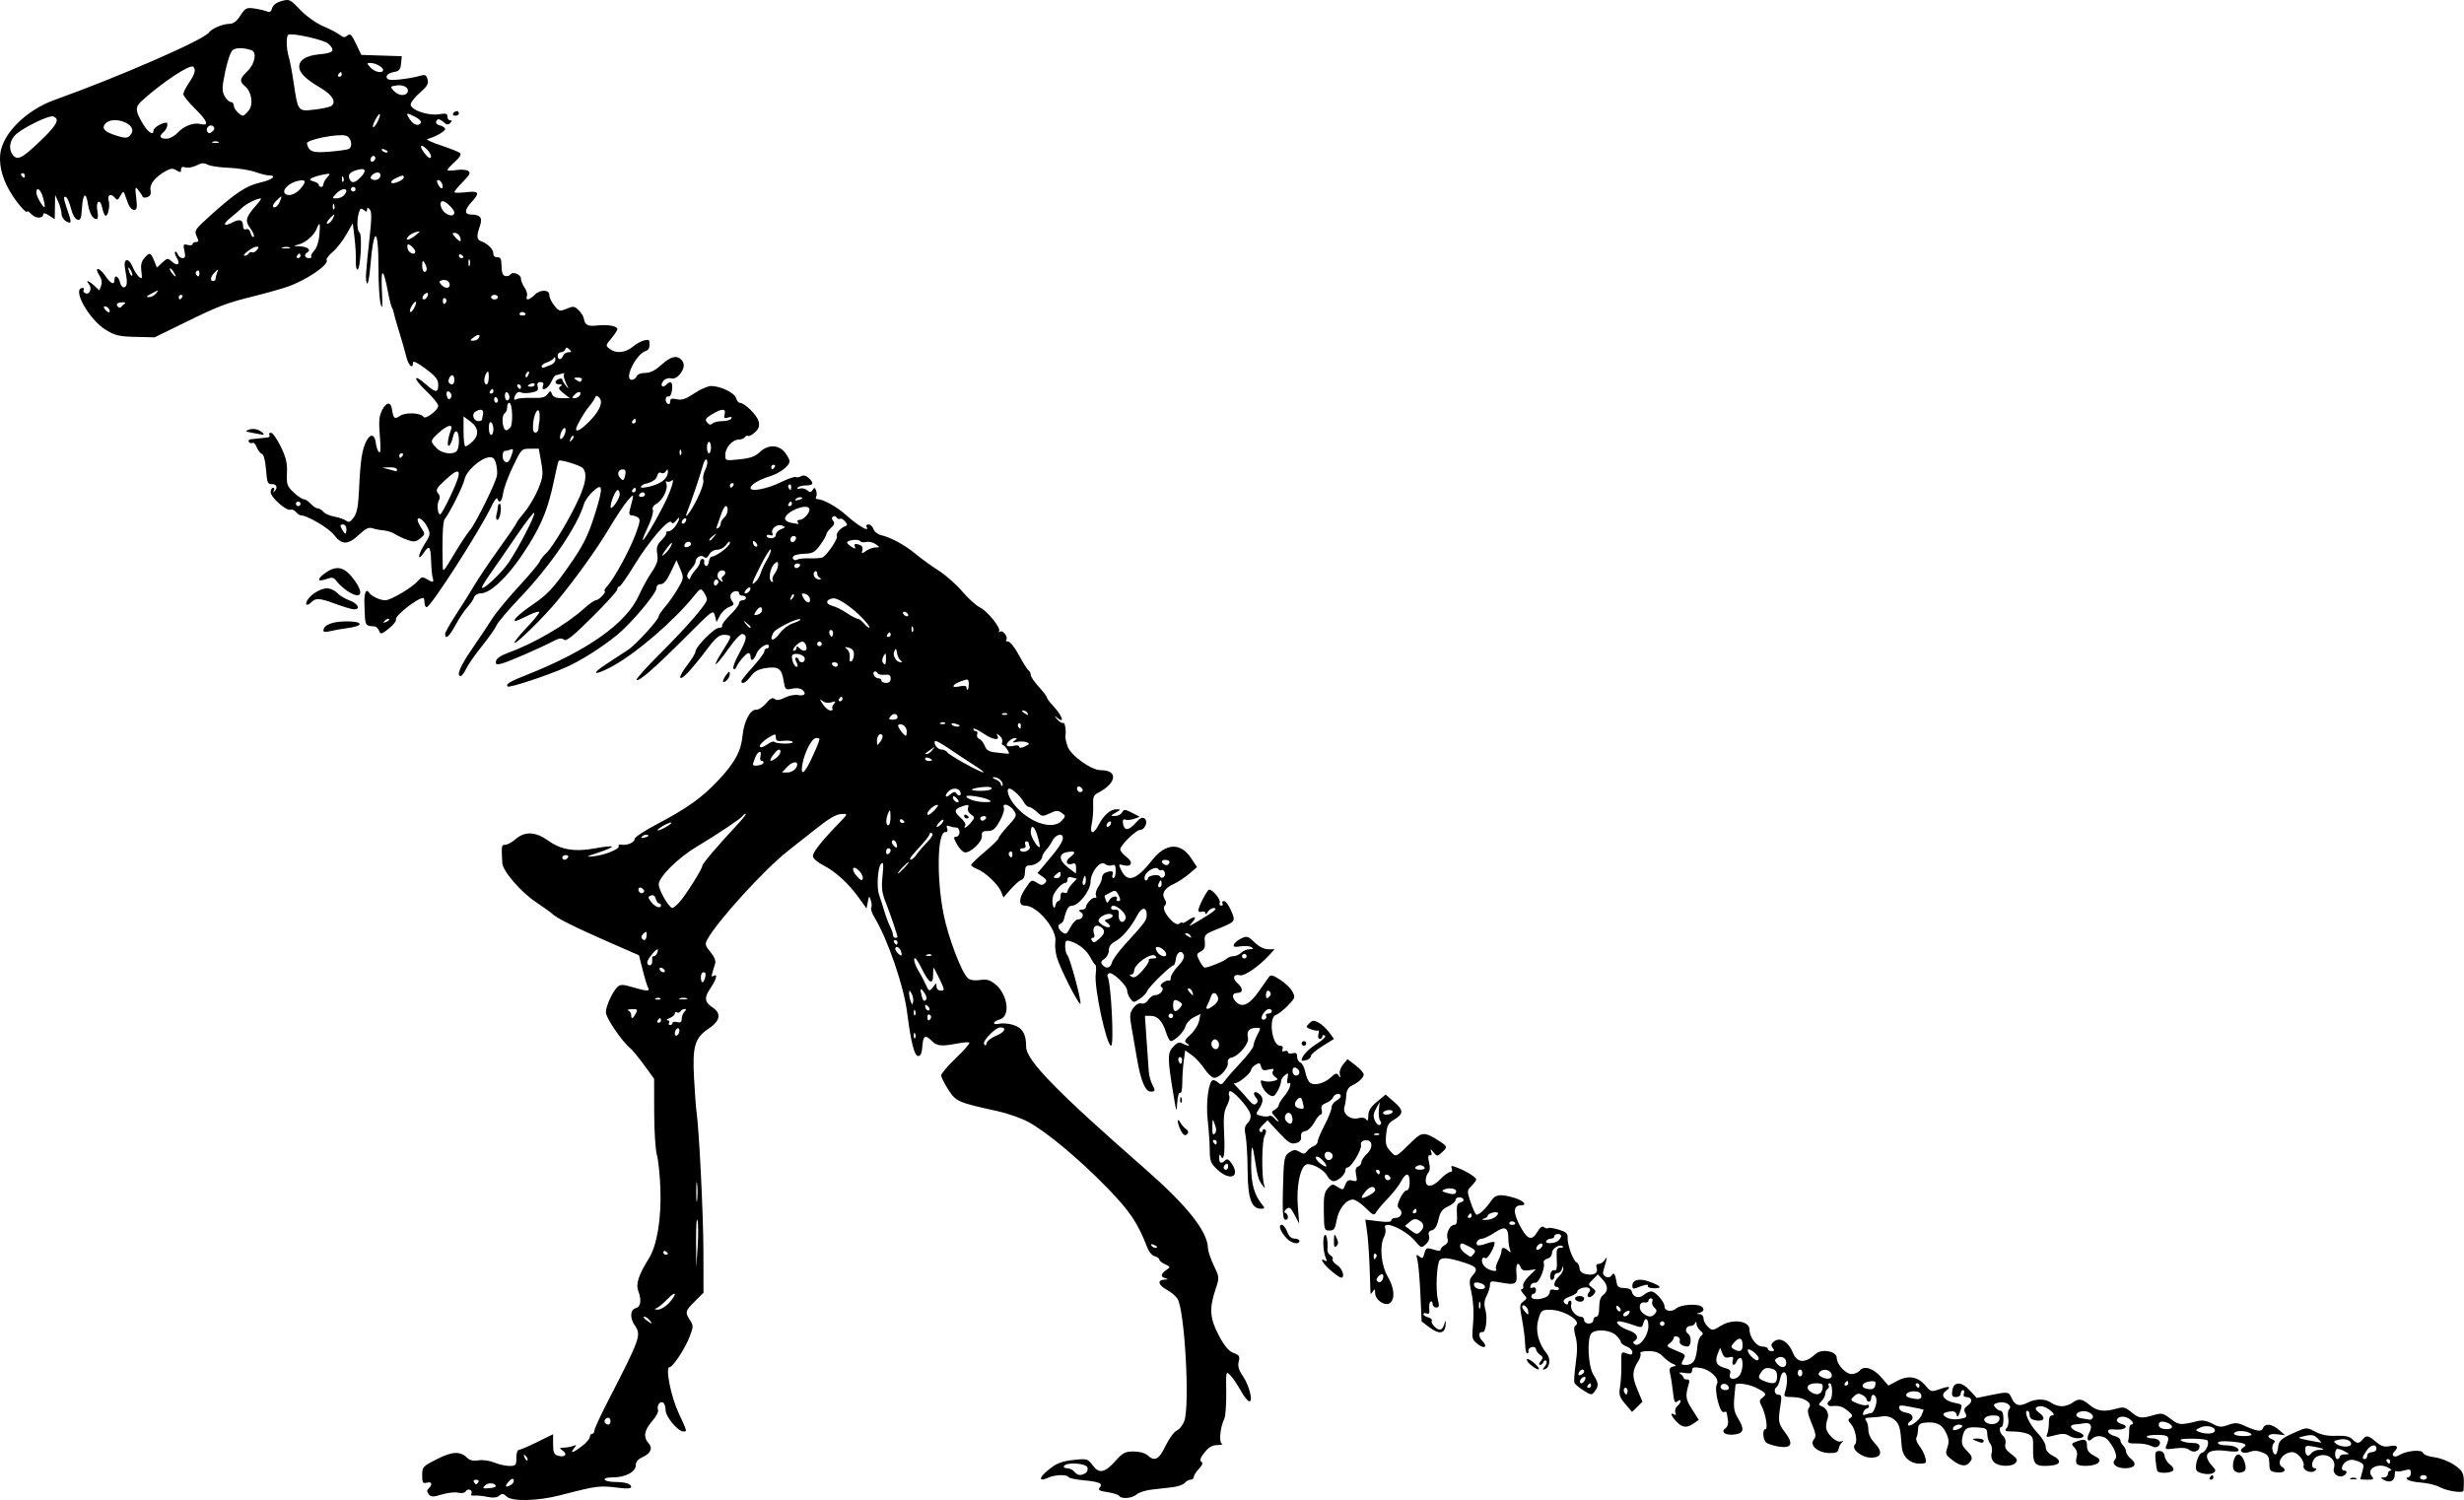 <?xml version="1.0"?>
<svg xmlns:rdf="http://www.w3.org/1999/02/22-rdf-syntax-ns#" xmlns="http://www.w3.org/2000/svg" xmlns:cc="http://web.resource.org/cc/" xmlns:dc="http://purl.org/dc/elements/1.1/" xmlns:svg="http://www.w3.org/2000/svg" id="svg3353" viewBox="0 0 1073 653.27" version="1.0">
  <g id="layer1" transform="translate(157.71 -175.81)">
    <path id="path3452" d="m62.882 827.53c-1.347-1.35-1.912-1.41-3.178-0.36-1.06 0.88-2.71 1.03-5.3 0.5-2.069-0.43-4.598-0.67-5.62-0.53-1.045 0.13-1.586-0.2-1.234-0.77 0.344-0.56 0.118-1.33-0.503-1.71-0.62-0.38-1.479-0.13-1.909 0.57-0.48 0.77-1.736 1.02-3.267 0.64-1.367-0.35-4.55-0.01-7.074 0.75-3.949 1.19-4.754 1.18-5.779-0.05-0.902-1.09-0.91-1.72-0.033-2.59 1.795-1.8 1.368-3.05-0.842-2.47-1.738 0.45-2 0.03-2-3.23 0-3.62 0.242-3.88 6.446-7.03 6.766-3.44 10.178-3.55 13.29-0.44 0.988 0.99 2.613 1.32 4.8 0.97 1.863-0.3 4.854 0.12 6.853 0.96 1.951 0.81 4.911 1.48 6.579 1.48 2.798 0 3.032-0.27 3.032-3.5 0-1.93 0.488-3.5 1.085-3.5s4.197-1.53 8-3.41l6.915-3.4v4.34c0 3.45 0.406 4.46 1.991 4.97 2.96 0.94 4.487-0.42 2.319-2.06-1.712-1.3-1.693-1.38 0.358-1.41 1.193-0.02 2.993-0.34 4-0.72 1.613-0.6 1.668-0.48 0.459 1-2.012 2.48-0.481 2.06 3.44-0.93 1.888-1.44 3.433-3.24 3.433-4s0.45-1.38 0.997-1.38c0.55 0 1-0.63 1-1.41 0-0.77 2.75-6.74 6.11-13.25 13.83-26.84 14.38-28.39 11.51-32.48-2.27-3.24-2.09-6.93 0.38-7.57 2.22-0.58 2.62-3.55 1.04-7.69-1.08-2.84 0.32-7.04 4.6-13.82 3.61-5.71 5.57-17.5 5.09-30.52-0.22-5.92-0.91-12.56-1.54-14.76s-1.15-10.55-1.16-18.55l-0.03-14.55-4.33-5.95c-2.39-3.27-5.11-6.59-6.06-7.37-3.73-3.08-10.61-13.21-10.61-15.63 0-2.84 3.11-9.46 5.28-11.27 1.1-0.91 2.53-0.84 6.32 0.31 5.91 1.79 7.76 1.89 6.82 0.37-0.39-0.63-1.45-4.09-2.36-7.7l-1.66-6.55-13.95-6.11c-14.185-6.21-22.071-10.17-23.92-12.03-0.565-0.57-3.66-2.79-6.878-4.94-6.742-4.51-14.591-13.6-14.774-17.12-0.398-7.67-0.36-7.91 1.29-7.91 0.915 0 2.94-1.11 4.5-2.47 4.05-3.53 8.749-3.29 14.355 0.73 5.532 3.97 11.554 4.92 20.457 3.24 3.64-0.68 6.85-1.01 7.13-0.73 0.28 0.29-2.32 1.45-5.8 2.58-5.495 1.8-5.793 2.01-2.31 1.67 4.92-0.49 11.78-3.26 11.04-4.46-0.3-0.49 0.24-0.76 1.21-0.61 2.59 0.4 5.75-0.98 5.75-2.52 0-0.73 4.34-3.61 9.65-6.38 13.09-6.86 19.75-11.61 26.85-19.2 7.23-7.74 9.86-12.61 10.52-19.49 0.58-6.15 3.39-11.43 5.96-11.2 0.99 0.09 2.91-1.16 4.27-2.78 1.8-2.13 2.82-2.66 3.72-1.91 0.86 0.72 2.2 0.54 4.45-0.58 1.76-0.88 4.32-1.39 5.67-1.13 2.95 0.57 3.94-0.57 1.94-2.24-0.87-0.72-2.63-0.94-4.46-0.53-2.9 0.63-3.04 0.5-3.67-3.4-0.86-5.36-2.27-6.38-7.72-5.57-3.3 0.5-4.99 1.42-6.59 3.58-2.02 2.73-4.09 3.82-4.08 2.15 0-0.41 2.25-3.23 4.99-6.25 2.75-3.03 5-6.06 5-6.75s0.45-1.25 1-1.25 1-0.41 1-0.91c0-2.06-4.37 0.44-5.36 3.06-1.15 3.05-2.64 3.81-2.64 1.35 0-0.83-0.41-1.5-0.92-1.5-0.99 0-4.66 4.3-5.37 6.3-0.24 0.66-0.77 0.89-1.18 0.51s0.66-3.27 2.37-6.43c3.44-6.35 3.75-7.92 1.75-8.69-0.84-0.32-3.19 2.08-6.25 6.39-6.11 8.61-7.7 9.06-2.38 0.67 3.7-5.84 3.82-6.27 1.9-6.58-3.24-0.52-4.49 0.34-8.78 6.02-6.58 8.71-10.9 13.36-11.69 12.58-0.41-0.4 0.9-2.84 2.9-5.42 2.01-2.57 3.65-5.25 3.65-5.95 0-2.09 8.16-10.4 10.22-10.4 1.04 0 1.67-0.38 1.38-0.84-0.28-0.46 1.27-2.58 3.44-4.7 2.18-2.13 3.96-4.45 3.96-5.16 0-0.72 0.68-1.3 1.5-1.3 0.83 0 1.5-0.45 1.5-1s-0.67-1-1.5-1c-0.82 0-1.5-0.45-1.5-1 0-1.58-3-1.16-3.64 0.51-0.32 0.83-0.03 2.18 0.64 2.99 1.01 1.21 0.77 1.64-1.33 2.44-1.41 0.53-3.22 2.23-4.03 3.76l-1.47 2.8-0.7-2.78c-0.69-2.73-0.91-2.56-12.78 9.35-13.26 13.3-20.41 19.54-21.34 18.61-0.34-0.34 4.23-5.44 10.14-11.33 12.01-11.98 20.51-21.81 20.51-23.71 0-0.69-0.62-2.11-1.39-3.16-1.32-1.81-1.51-1.74-4.16 1.56-8.75 10.9-25.54 25.33-35.88 30.84-8.04 4.29-9.372 3.4-2.01-1.34 3.27-2.11 7.39-4.8 9.16-5.99 3.48-2.35 13.28-13.1 13.28-14.57 0-0.5 1.28-2.39 2.85-4.2 1.56-1.8 4.04-5.35 5.51-7.89 2.61-4.5 2.63-4.68 1.03-8.5l-1.64-3.89-2.49 5.25c-1.7 3.6-3.08 5.25-4.37 5.25-1.16 0-1.89 0.7-1.89 1.82 0 2.23-11.17 15.46-17.15 20.31-6.95 5.63-15.875 11.27-22.347 14.11-8.411 3.7-24.582 9.01-25.283 8.31-0.97-0.97 0.959-2.17 7.799-4.86 26.883-10.58 43.991-22.68 49.431-34.97 1.29-2.93 3.73-7.36 5.42-9.86 2.47-3.66 2.95-5.22 2.49-8.05-0.47-2.87-0.11-3.97 1.98-6.05 1.4-1.4 2.27-2.82 1.94-3.15-0.34-0.34 0.09-0.61 0.94-0.61s2.28-1.11 3.17-2.47c1.96-2.98 2.1-4.76 0.18-2.22-0.95 1.24-1.59 1.45-2.08 0.67-1.1-1.77-9.76 8.3-16.13 18.77-3.1 5.09-6.02 9.25-6.49 9.25-0.48 0-0.88 0.56-0.89 1.25-0.02 0.69-4.96 6.15-10.99 12.13-8.474 8.41-11.264 10.63-12.279 9.79-0.964-0.8-2.098-0.68-4.261 0.46-5.801 3.06-20 9.24-22.796 9.93-2.399 0.59-2.794 0.42-2.5-1.09 0.209-1.08 2.146-2.45 4.849-3.42 11.544-4.16 25.498-12.26 33.5-19.45 2.2-1.98 4.497-3.6 5.097-3.6s1.91-0.9 2.9-2c1-1.1 1.44-2 0.98-2-0.45 0 0.08-1.01 1.19-2.25 3.09-3.45 9.65-15.52 12.28-22.59 1.98-5.32 2.14-6.49 0.96-7.24-0.77-0.49-2.02-0.9-2.77-0.91-0.91-0.01-1.16-0.74-0.75-2.26 2-7.51 2-7.52-0.87-4.25-1.45 1.65-5.04 7.06-7.99 12.01-5.33 8.96-14.236 21.41-22.633 31.64-5.744 6.99-18.008 19.07-18.684 18.39-0.291-0.29 2.018-3.2 5.131-6.46 3.112-3.26 5.659-6.38 5.659-6.92s-2.138 0.1-4.75 1.42c-2.613 1.33-5.143 2.41-5.623 2.42-1.595 0 1.724-3.16 7.333-7 6.519-4.46 9.005-7.09 15.621-16.5 6.653-9.47 8.662-13.49 11.856-23.72 3.47-11.12 3.23-13.21-1.07-9.2-1.727 1.6-3.473 4.04-3.883 5.42-2.943 9.87-14.658 27.03-28.003 41-4.99 5.22-9.561 10.62-10.157 12-0.597 1.37-3.443 5.42-6.324 9-2.881 3.57-5.943 7.96-6.805 9.75-0.861 1.79-1.932 3.25-2.38 3.25-2.085 0-0.333-4.22 4.935-11.89 3.162-4.61 7.1-10.5 8.75-13.11s6.825-8.88 11.5-13.94 8.784-9.96 9.132-10.88c0.347-0.93 1.633-2.58 2.857-3.68 2.839-2.55 11.213-16.7 14.672-24.78 2.727-6.38 3.121-10.07 1.308-12.26-0.983-1.18-9.86-3.9-10.536-3.23-0.179 0.18-1.064 3.91-1.969 8.3-2.46 11.92-5.084 18.65-11.029 28.27-7.807 12.64-16.287 21.2-21.003 21.2-1.309 0-2.537 0.75-2.854 1.75-0.306 0.96-1.598 2.87-2.872 4.25-1.273 1.37-3.6 4.86-5.17 7.75-2.763 5.08-4.536 6.63-4.536 3.95 0-0.71 2.062-4.42 4.583-8.25 2.521-3.82 6.13-9.58 8.019-12.79 1.89-3.21 6.803-10.51 10.917-16.22 4.115-5.71 7.481-10.65 7.481-10.97 0-0.33 1.619-2.53 3.597-4.89 1.979-2.37 4.648-6.89 5.932-10.05 2.091-5.15 2.226-6.35 1.295-11.64l-1.038-5.89h-3.782c-3.731 0-3.832 0.1-7.495 7.75-2.042 4.26-3.951 9.44-4.243 11.5-0.526 3.72-1.712 4.9-2.521 2.5-0.231-0.69-1.376 0.77-2.544 3.25-4.873 10.33-26.487 44-28.242 44-0.527 0-0.959-0.9-0.959-2s-0.255-2-0.566-2c-2.537 0-12.44 7.82-11.853 9.36 0.239 0.63-1.15 2.4-3.086 3.94-3.227 2.57-3.582 2.65-4.258 1-0.406-0.99-1.3-1.85-1.987-1.9-4.321-0.35-4.12 0.12-4.417-10.17-0.128-4.41 0.755-6.47 1.971-4.6 1.036 1.59 4.784 3.37 7.115 3.37 2.442 0 11.879-5.61 14.266-8.48 1.437-1.72 1.986-1.84 3.736-0.77 2.758 1.68 3.315 1.58 2.67-0.5-0.3-0.96-0.624-4.34-0.722-7.5-0.193-6.25-0.818-6.95-3.138-3.5-2.864 4.26-2.705 1.1 0.173-3.44 2.731-4.3 2.804-4.7 1.399-7.6-1.462-3.02-4.303-5.1-4.303-3.14 0 0.55 0.765 2.17 1.699 3.59 1.636 2.5 1.616 2.67-0.532 4.41-1.87 1.51-2.755 1.62-5.45 0.7-1.769-0.61-4.218-1.75-5.441-2.53-1.223-0.79-3.473-1.54-5-1.66s-3.741-0.54-4.92-0.93c-1.643-0.55-3.018 0.11-5.89 2.82-4.78 4.5-7.478 4.51-10.892 0.04-2.281-2.99-11.674-8.51-14.482-8.51-0.467 0-1.386-0.65-2.044-1.44-0.657-0.79-1.728-1.24-2.378-0.99-1.76 0.68-8.671-5.42-8.671-7.64 0-1.06 0.476-1.93 1.059-1.93 0.582 0 0.735 0.56 0.34 1.25-0.396 0.69-0.335 0.9 0.136 0.47 1.698-1.54 1.202-3.35-0.9-3.29-1.915 0.06-2.188-0.59-2.645-6.35-0.319-4.01-1-6.58-1.815-6.86-0.717-0.23-1.724-1.54-2.238-2.89-0.513-1.35-1.353-2.19-1.866-1.87-0.513 0.31-1.216 0.11-1.561-0.44-0.346-0.56 0.073-1.08 0.931-1.15 0.857-0.06 2.459-0.23 3.559-0.37s2.701-0.31 3.559-0.38c0.857-0.06 1.281-0.57 0.941-1.12s-0.029-0.98 0.691-0.95 2.623 2.74 4.229 6.03c2.312 4.72 2.874 7.12 2.697 11.49-0.205 5.05 0.05 5.78 2.935 8.48 1.738 1.62 3.717 2.95 4.399 2.95 0.681 0 2.053 0.9 3.049 2 0.995 1.1 2.36 2 3.032 2 0.673 0 1.773 0.66 2.446 1.47s2.865 1.77 4.872 2.13c2.008 0.36 4.278 1.16 5.046 1.77 1.085 0.87 1.817 0.55 3.282-1.41 1.457-1.95 1.989-4.79 2.342-12.49 0.564-12.31 1.3-17.16 3.156-20.78 1.766-3.45 3.711-3.04 4.15 0.89 0.18 1.6 0.795 3.37 1.367 3.92 0.719 0.69 0.835-1.47 0.376-7-0.531-6.41-0.336-8.66 0.981-11.3 1.747-3.51 3.746-3.79 4.257-0.62 0.714 4.44 1.061 4.73 3.597 3.07 2.459-1.61 9.086-1.28 10.189 0.5 0.779 1.26 6.406-2.98 6.406-4.83 0-0.84-2.335-3.73-5.189-6.41-5.727-5.37-5.999-8.04-0.31-3.04 4.412 3.87 5.499 3.93 5.499 0.27 0-2.29-1.077-3.66-5.5-6.97-3.638-2.72-5.5-3.61-5.5-2.64 0 3.12-1.973 1.27-2.966-2.78-0.574-2.34-1.972-7.23-3.108-10.87-1.135-3.64-2.158-7.24-2.273-8s-0.491-1.83-0.835-2.38-1.087-3.48-1.651-6.5c-2.023-10.85-3.212-11.29-2.709-1 0.359 7.33 0.24 8.7-0.522 6-0.542-1.93-0.977-8.9-0.965-15.5 0.033-18.54-2.067-18.78-3.598-0.42-0.369 4.43-0.989 7.54-1.377 6.91-0.8-1.29-0.656-3.9 1.093-19.77 0.947-8.6 0.966-11.57 0.077-12.45-0.888-0.89-1.166-0.86-1.166 0.15 0 1.03-0.316 1.06-1.416 0.15-1.131-0.94-1.547-0.76-2.067 0.87-1.034 3.26-0.922 8.19 0.202 8.9 1.27 0.81 0.423 16.16-0.891 16.16-0.5 0-0.821-1.69-0.714-3.75 0.107-2.06-0.149-6.61-0.569-10.1l-0.763-6.34-2.832 4.95c-1.558 2.73-4.237 6.15-5.955 7.59-1.719 1.45-2.884 3.02-2.59 3.49 1.187 1.93-8.776 8.74-16.904 11.57-2.75 0.96-9.275 2.8-14.5 4.1-12.544 3.13-15.185 4.13-30.5 11.63l-13 6.36-8.3-0.2c-7.203-0.17-8.923-0.57-13.003-3.08-7.44-4.57-14.95-18.22-10.03-18.22 0.52 0 0.7 0.4 0.4 0.89-0.31 0.5 0.08 1.14 0.86 1.44 1.85 0.71 2.93-2.2 1.47-3.96-1.74-2.09-0.1-1.63 2.36 0.66l2.18 2.02 0.77-2.08c0.49-1.33 0.22-2.92-0.77-4.43-2.48-3.78-0.11-3.74 2.47 0.03 2.5 3.64 4.09 4.39 4.09 1.93s1.74-1.7 2.43 1.07c0.36 1.41 1.19 2.38 1.86 2.15 1.34-0.47 1.43-2.37 0.35-7.97-0.92-4.72 1.49-5.28 3.349-0.78 0.676 1.63 1.905 3.52 2.732 4.21 1.302 1.08 1.436 0.76 1.005-2.44-0.354-2.63 0.008-4.28 1.257-5.72 2.327-2.68 2.79-2.57 4.267 1.04l1.253 3.06 2.313-2.16c2.215-2.06 2.396-2.08 4.256-0.4 2.419 2.19 3.798 1.06 2.074-1.7-0.705-1.13-1.036-2.3-0.736-2.6s0.83 0.19 1.176 1.1c0.347 0.9 1.293 1.64 2.103 1.64 1.131 0 1.313-0.73 0.782-3.15-0.626-2.85-0.492-3.09 1.42-2.59 1.162 0.3 2.112 0.14 2.112-0.35 0-0.5 0.665-0.91 1.478-0.91 1.222 0 1.277-0.44 0.318-2.55-1.095-2.4-0.771-2.9 5.695-8.75 11.101-10.04 15.933-13.25 21.962-14.6 5.254-1.18 7.578-3.08 3.797-3.12-0.963 0-3.717-0.69-6.12-1.53s-7.578-1.65-11.5-1.79c-3.922-0.15-8.016-0.77-9.099-1.38-1.499-0.84-2.645-0.76-4.8 0.36-1.557 0.8-3.709 1.18-4.781 0.84-1.37-0.43-1.95-0.15-1.95 0.96 0 1.31-0.329 1.37-1.938 0.37-1.53-0.96-2.45-0.94-4.364 0.08-4.744 2.54-7.475 5.82-6.984 8.39 0.327 1.72-0.074 2.64-1.356 3.14-1.001 0.38-1.957 0.28-2.125-0.22-0.168-0.51-0.993-1.77-1.834-2.81-1.405-1.74-1.481-1.46-0.93 3.36 0.496 4.34 0.331 5.25-0.959 5.25-0.863 0-2.013-1.24-2.563-2.75s-1.25-3.43-1.55-4.25c-0.42-1.17-0.82-0.99-1.79 0.82-1.11 2.05-1.4 2.14-2.54 0.76-1.63-1.96-3.34-1.02-2.57 1.42 0.71 2.23-0.41 7.17-1.47 6.51-0.42-0.26-1.05-1.86-1.39-3.56-0.35-1.78-1.05-2.81-1.66-2.44-0.61 0.38-0.77 2.06-0.4 4.07 0.38 2.02 0.24 3.42-0.34 3.42-1.75 0-3.13-2.48-3.83-6.86-0.87-5.42-2.2-4.16-2.59 2.45-0.25 4.17-0.6 5.02-1.97 4.66-0.97-0.26-2.11-2.22-2.75-4.78-0.6-2.39-1.55-4.63-2.1-4.97-1.38-0.85-1.25 0.53 0.5 5.5 1.97 5.57 1.9 6.28-0.5 5-1.1-0.59-2.02-2.07-2.04-3.29-0.03-1.21-0.67-3.56-1.42-5.21l-1.37-3-0.09 5.27-0.08 5.28-2.5-1.64c-1.37-0.9-2.5-1.19-2.5-0.63 0 2.01-3.09 2.13-5.02 0.2-1.09-1.09-1.98-1.7-1.98-1.36 0 1.27-3.14-2.04-6.08-6.4-4.23-6.26-6.22-12.7-5.68-18.33 0.86-8.95 11.22-19.33 23.76-23.81 27.94-9.99 65.065-26.2 67.102-29.3 1.065-1.62 6.055-3.78 8.765-3.79 1.922-0.01 3.269-0.99 4.974-3.62 2.135-3.3 2.654-3.57 6-3.09 2.014 0.29 4.476 0.85 5.472 1.25 1.343 0.54 1.952 0.18 2.362-1.38 0.356-1.37 1.815-2.47 4.097-3.1 3.411-0.94 3.716-0.8 8.137 3.82 2.722 2.85 6.835 5.77 10.094 7.17 3.025 1.3 6.279 3.01 7.231 3.8 1.371 1.14 2.036 1.18 3.195 0.22 1.222-1.01 1.845-0.42 3.769 3.61l2.305 4.83 8.81 0.29 8.811 0.29-0.311 3.2c-0.26 2.69-0.797 3.29-3.31 3.72-1.761 0.31-3 1.13-3 2.01 0 1.01 0.962 1.46 3 1.39 3.509-0.12 9.11-1.01 12.112-1.92 1.644-0.5 2.253-0.13 2.747 1.69 0.509 1.87-0.157 3.02-3.378 5.83-2.207 1.92-4.005 4.23-3.997 5.11 0.023 2.37 7.64 5 12.266 4.24 3.051-0.5 3.75-0.31 3.75 1.02 0 0.9 0.54 1.63 1.2 1.63 0.92 0 0.925 0.27 0.023 1.18-0.901 0.9-1.609 0.78-3.031-0.51-1.02-0.92-2.155-1.37-2.523-1.01-1.181 1.18-0.721 2.09 1.331 2.63 1.1 0.29 2 0.99 2 1.57 0 0.94-4.438 3.4-7.785 4.31-0.706 0.19 1.994 1.44 6 2.76 4.007 1.33 7.735 2.82 8.285 3.31 0.639 0.57-0.172 1.95-2.25 3.81-1.788 1.61-3.25 3.21-3.25 3.56 0 0.36 1.687 0.38 3.75 0.05 2.062-0.33 4.422-0.18 5.243 0.33 1.231 0.77 0.837 1.6-2.25 4.76-2.059 2.11-3.743 4.13-3.743 4.49 0 0.37 2.25 0.4 5 0.07 5.743-0.68 6.267 0.22 2.5 4.28-3.103 3.35-3.198 5.4-0.25 5.42 4.11 0.03 5.156 1.39 3.885 5.03-1.561 4.48-1.428 5.92 0.615 6.64 2.81 1 5.25 3.49 5.25 5.36 0 1.04 0.703 1.68 1.75 1.6 1.388-0.11 1.763 0.69 1.815 3.86 0.045 2.83 0.531 4.09 1.656 4.3 0.876 0.17 1.86-0.12 2.187-0.65 0.928-1.5 4.592-0.11 4.592 1.74 0 0.92 0.715 2.69 1.589 3.93 0.874 1.25 1.338 2.93 1.031 3.73-0.809 2.11 1.052 1.78 3.441-0.61 2.396-2.4 6.5-2.26 6.317 0.2-0.066 0.91 0.879 2.9 2.102 4.44 2.108 2.64 2.39 2.72 5.443 1.45 2.904-1.2 3.415-1.14 5.214 0.66 1.096 1.1 2.09 2.63 2.206 3.4 0.459 3.04 1.703 3.73 5.834 3.26 4.65-0.54 8.82 0.22 8.82 1.59 0 0.5-1.18 2.31-2.62 4.03-2.54 3.01-2.57 3.17-0.75 4.54 2.85 2.17 6.89 1.77 10.18-1 2.9-2.44 7.01-3.74 7.13-2.26 0.23 2.75-0.14 3.69-1.69 4.23-4.3 1.52-9.55 12.52-5.98 12.52 0.84 0 1.78-0.68 2.09-1.5 0.35-0.9 1.85-1.5 3.74-1.5 2.21 0 4.33-1.06 7.03-3.5 4.04-3.65 6.64-4.34 8.67-2.3 1.69 1.68 1.44 3.93-0.69 6.49-1.17 1.4-2.55 2.01-3.79 1.68-1.11-0.29-2.53 0.18-3.28 1.08-1.57 1.9-0.53 3.44 1.18 1.73 2.03-2.02 2.92-1.31 2.6 2.07-0.19 1.94-0.82 3.15-1.57 3-1.48-0.3-1.69 2.36-0.25 3.25 0.55 0.34 1-0.12 1-1.02 0-1.29 0.62-1.5 2.88-1.01 2.23 0.49 3.93-0.09 7.64-2.59 2.62-1.77 5.94-3.2 7.37-3.19 4.06 0.03 10.23 3.06 10.82 5.3 0.29 1.1 1.04 2.02 1.66 2.04 2.1 0.05 7.53 5.44 8.16 8.11 0.47 1.97 0.07 3.16-1.6 4.71-1.23 1.14-2.58 1.86-3.01 1.6-0.43-0.27-1.06-0.03-1.41 0.53-0.34 0.56-1.5 1.02-2.57 1.02-2.77 0-5.94 3.54-5.94 6.64 0 2.64 0 2.64 6.2 2 4.69-0.49 6.84-1.26 8.81-3.15 3.55-3.4 8.18-3.34 10.92 0.14 1.14 1.45 2.07 3.17 2.07 3.83 0 1.96-4.23 5.21-8.5 6.53-4.92 1.52-8.5 3.69-8.5 5.16 0 1.79 7.27 0.35 13.39-2.64 3.03-1.48 5.89-2.46 6.36-2.17s1.49 0.13 2.28-0.36c0.93-0.58 2.04-0.33 3.2 0.72 2.55 2.31 2.19 3.3-1.17 3.3-1.62 0-3.21 0.44-3.55 0.99-0.35 0.57 0.05 0.73 0.95 0.39 0.86-0.33 2.27-0.02 3.13 0.69 1.29 1.07 1.72 1.05 2.44-0.11 0.72-1.17 0.97-1.12 1.51 0.27 0.35 0.92 0.35 2.15-0.01 2.72-0.35 0.58-0.02 1.05 0.74 1.05 2.41 0 8.42 3.38 12.44 7 5.23 4.7 10.44 7.67 8.79 5-0.34-0.55 0.06-1 0.88-1s1.77 0.9 2.12 2 1.84 2.28 3.32 2.64c4.39 1.05 10.39 4.33 15.18 8.29 2.48 2.05 6.98 5.3 10 7.23 3.03 1.93 7.62 5.99 10.2 9.03 2.59 3.03 6.06 6.17 7.73 6.98 3.33 1.61 9.34 9.18 8.26 10.39-0.38 0.42-0.15 0.45 0.51 0.07 1.29-0.74 3.67 2.67 2.6 3.74-0.35 0.35 0.06 0.63 0.9 0.63s2.95 2.67 4.7 5.97c1.75 3.28 3.62 6.23 4.14 6.55 0.53 0.33 0.96 1.22 0.96 1.98s1.58 3.1 3.5 5.19c1.92 2.1 3.5 4.17 3.5 4.6 0 0.44 1.16 2.01 2.57 3.5 4.44 4.7 5.55 8.6 1.41 4.96-0.78-0.69-0.59-0.25 0.43 0.98 1.02 1.22 2.25 1.98 2.73 1.69 0.75-0.47 1.39 3.51 0.94 5.95-0.08 0.47 0.35 2.4 0.97 4.27 1.28 3.87 10.29 10.36 14.39 10.36 7.76 0 7.08 5.64-1.19 9.91-1.87 0.96-2.22 1.9-2.06 5.38 0.12 2.31-0.16 5.9-0.6 7.96-1.03 4.75 0.7 5.04 3.04 0.5 2.15-4.19 5.13-6.76 7.78-6.72 1.95 0.04 1.92 0.14-0.41 1.47-2.42 1.38-2.43 1.43-0.3 1.46 1.21 0.02 2.61-0.68 3.1-1.56 0.82-1.47 1.2-1.45 4.28 0.14l3.38 1.75-2.41 0.89c-1.33 0.49-3.04 0.65-3.8 0.36-0.97-0.37-1.29 0.13-1.07 1.64 0.49 3.3 2.41 3.26 5.42-0.11 2.07-2.33 3.03-2.79 4.04-1.96 1.57 1.3 0.09 4.89-2.02 4.89-1.76 0-8.62 6.74-8.62 8.46 0 0.76 1.2 2.24 2.66 3.3 3.11 2.28 2.38 4.54-1.19 3.64-2.39-0.6-2.4-0.58-0.87 2.5 2.63 5.27 6.58 3.84 13.4-4.86 5.73-7.3 12.26-7.63 16.75-0.84l2.66 4.02-3.45 2.95c-1.9 1.62-4.89 3.6-6.65 4.38-4.03 1.8-5.48 4.21-3.98 6.61 0.83 1.33 0.82 2.09-0.04 2.95-1.74 1.74 4.48 9.32 6.37 7.76 0.74-0.61 1.34-0.81 1.34-0.44 0 0.38 1-0.02 2.23-0.87 3.2-2.25 4.4-1.92 2.18 0.61-1.82 2.06-1.71 2.05 2.18-0.25 7.28-4.31 9.12-5.81 7.21-5.87-0.93-0.03-2.16 0.74-2.72 1.7s-1.03 1.2-1.05 0.53c-0.01-0.67-0.7-0.96-1.53-0.64-0.82 0.31-1.5 0.06-1.5-0.57 0-1.58 3.89-9.07 4.71-9.07 1.54 0 5.1 4.33 4.61 5.61-0.29 0.76-0.01 1.39 0.63 1.39 0.65 0 0.89-0.45 0.55-1s-0.03-1 0.69-0.99 2.11 1.9 3.08 4.2c2.03 4.83 2.2 4.63-6.77 8.3-4.65 1.9-4.98 2.26-4.69 5.2 0.23 2.36-0.22 3.44-1.76 4.26-1.94 1.04-1.97 1.28-0.53 4.07 0.85 1.63 1.86 2.95 2.26 2.94 1.68-0.03 8.38-2.74 9.45-3.81 0.65-0.65 2.01-1.17 3.04-1.17s2.55-0.68 3.38-1.5c0.82-0.83 2.48-1.51 3.67-1.52 1.68-0.01 1.85-0.22 0.77-0.91-0.78-0.49-2.93-0.65-4.77-0.35-2.6 0.42-3.24 0.23-2.82-0.84 0.3-0.76 1.75-1.94 3.22-2.63 2.45-1.14 2.96-0.99 5.78 1.75 1.95 1.89 4.14 3 5.91 3h2.8l-2.35 2.56c-4.53 4.92-10.85 9.26-12.76 8.75-2.77-0.72-3.48 1.38-1.14 3.38 2.6 2.23 2.62 4.31 0.04 4.31-2.46 0-2.59 2.16-0.25 4.23 2.56 2.26 5.65 0.68 9.5-4.81 1.79-2.56 3.74-5.33 4.33-6.16 0.93-1.31 1.59-1.18 5 0.97 2.16 1.37 4.57 3.68 5.36 5.15 1.34 2.51 1.24 2.84-1.95 6.13-1.85 1.91-4.18 3.73-5.18 4.05-3.4 1.08-1.77 13.44 1.78 13.44 1.01 0 1.42 0.55 1.07 1.45-0.37 0.97-0.07 1.26 0.89 0.89 0.8-0.3 1.45-0.1 1.45 0.46s0.9 0.78 2 0.49c1.51-0.4 2-0.03 2 1.49 0 1.1 0.65 2.25 1.45 2.56 0.79 0.3 1.74 2.14 2.1 4.07 0.37 1.94 1.28 4.03 2.04 4.67 1.82 1.5 6.29 0.35 9.22-2.38 1.97-1.84 2.44-1.94 3.31-0.67 0.8 1.17 0.91 1.06 0.49-0.53-0.3-1.16 0.29-2.98 1.41-4.32l1.92-2.33 3.53 2.69c1.94 1.49 3.53 3.26 3.53 3.96 0 1.4-2.11 3.38-5.32 4.97-1.39 0.7-2.17 2.1-2.27 4.11-0.09 1.68-0.44 3.96-0.79 5.07-0.94 2.95 2.51 5.78 6 4.91 1.76-0.44 2.98-0.23 3.52 0.63 0.55 0.87 0.84 0.29 0.87-1.69 0.02-2.23 1-3.81 3.78-6.12l3.76-3.11 3.74 3.23c4.18 3.62 4.14 5.23-0.22 7.8-2.37 1.4-2.94 2.51-3.31 6.45-0.37 3.96-0.06 5.16 1.87 7.2 2.62 2.76 1.9 3.11 9.97-4.77 3.74-3.65 5.19-3.63 11.12 0.21 3.84 2.49 3.9 2.74 1.27 5.12-1.96 1.77-2.07 1.77-3.58-0.09-1.34-1.64-1.49-1.67-1.02-0.18 0.3 0.95 0.22 1.63-0.17 1.5-1.21-0.41-1.41 0.64-0.67 3.58 0.42 1.7 0.26 3.27-0.42 3.95-0.62 0.62-1.13 2.16-1.13 3.43 0 3.28 3 2.95 6.5-0.7 1.58-1.65 3.45-3 4.16-3 0.73 0 1.03-0.65 0.7-1.52-0.49-1.28-0.15-1.35 2.18-0.47 3.93 1.5 8.46 4.28 8.46 5.2 0 0.44-0.92 1.72-2.06 2.85-1.99 1.99-2.01 2.22-0.42 6.99 0.9 2.71 2.02 5.17 2.5 5.46 0.91 0.56 4.16-2.47 6.7-6.26 1.71-2.54 3.96-2.77 9.91-0.99 4.08 1.23 5.81 3.23 2.79 3.25-3.24 0.01-3.43 3.01-0.55 8.58 3.3 6.38 5.28 7.15 7.74 3 1.22-2.08 2.14-2.72 2.93-2.06 0.63 0.52 1.4 0.7 1.71 0.39s2.39-0.01 4.63 0.66c3.18 0.95 4.04 1.68 3.92 3.32-0.22 2.99 2.23 9.95 3.84 10.9 0.75 0.44 1.36 1.63 1.36 2.64 0 1.12 0.96 2.08 2.42 2.45 3.5 0.88 5.76-0.25 5.05-2.51-0.41-1.28-0.11-1.88 0.92-1.88 0.83 0 2.02-0.79 2.63-1.75 0.95-1.48 1.02-1.36 0.49 0.75-0.35 1.37-0.88 3.28-1.19 4.24-0.69 2.19 2.52 3.64 3.73 1.68 0.92-1.49 1.49-0.55 2.16 3.58 0.24 1.47 1.12 2.01 3.3 2.04 1.94 0.02 3.09 0.6 3.29 1.66 0.46 2.37 3.23 3.08 5.18 1.32 0.92-0.83 2.4-1.52 3.28-1.52 1.76 0 5.74 4.53 5.74 6.53 0 2.09 3.16 2.63 5.11 0.87 1.78-1.61 8.8-2.2 10.89-0.9 1.55 0.95 1.19 2.3-0.75 2.81-1.66 0.44-1.66 0.46 0 0.57 1 0.07 1.75 0.92 1.75 1.96 0 1.02 0.88 2.64 1.95 3.62 1.88 1.69 2.11 1.67 5.74-0.57 5.01-3.1 12.31-2.09 12.31 1.69 0 3.36 3.03 7.42 5.53 7.42 1.36 0 2.47 0.45 2.47 1s0.73 1 1.63 1c1.23 0 1.35-0.32 0.52-1.32-0.8-0.97-0.78-1.65 0.08-2.5 2.66-2.67 6.57-0.63 8.67 4.52 1.85 4.54 5.33 4.74 9.89 0.55 2.67-2.46 9.21-1.23 9.21 1.72 0 2.78 3.9 7.03 6.45 7.03 1.27 0 2.89-0.7 3.61-1.56 1.9-2.3 5.91-0.99 9.45 3.1l3 3.47 3.85-2.06c4.8-2.58 9.01-1.86 12.34 2.11 2.33 2.76 2.48 2.79 6.34 1.43 4.18-1.48 5.11-1.05 2.25 1.04-2.34 1.72-0.26 4.2 4.23 5.04 3.24 0.61 3.29 0.69 2.19 3.77-0.82 2.29-1.23 2.67-1.5 1.39-0.25-1.23-1.11-1.68-2.75-1.46-3.45 0.46-3.94 1.4-1.44 2.74 1.26 0.67 3.64 0.9 5.6 0.53 2.96-0.55 3.27-0.88 2.39-2.53-0.8-1.5-0.57-2.2 1.1-3.37 2.24-1.57 1.8-3.64-0.77-3.64-0.97 0-1.33-0.57-0.98-1.5 0.32-0.83 0.14-1.5-0.39-1.5s-0.97 0.67-0.97 1.5c0 0.84-0.89 1.5-2.03 1.5-1.64 0-1.97-0.53-1.67-2.75 0.54-4.11 3.98-4.17 7.68-0.12l2.99 3.28 5.83-1.21c7.8-1.61 8.08-1.57 9.36 1.24 1.49 3.28 3.39 3.85 6.86 2.05 3.63-1.88 7.91-1.86 10.42 0.04 1.07 0.81 3.12 1.47 4.56 1.47s3.49-0.66 4.56-1.47c2.74-2.07 4.23-1.88 7.63 0.97 3.17 2.67 6.3 3.08 11.71 1.53 2.94-0.84 3.77-0.65 6.32 1.5 3.31 2.78 4.47 2.94 9.82 1.34 3.45-1.03 4.06-0.9 7.36 1.62 3.64 2.78 4.24 2.82 11.91 0.94 1.9-0.46 3.9-0.09 6.22 1.15 2.97 1.6 3.87 1.68 6.92 0.57 2.93-1.05 4.05-1.02 6.78 0.21 5.82 2.63 7.73 2.91 8.38 1.21 0.87-2.26 3.86-1.94 6.97 0.74l2.69 2.32-3.63-0.43c-3.71-0.43-5.02 1.05-1.97 2.23 1.17 0.44 1.35 0.95 0.62 1.69-1.15 1.14-0.56 4.88 0.77 4.88 0.45 0 0.96-1.38 1.13-3.07 0.32-3.15 1.37-4 8.95-7.24 3.41-1.45 3.89-1.42 7.34 0.43 2.58 1.38 5.3 1.91 9.01 1.76 3.85-0.16 5.78 0.25 6.99 1.45 2.05 2.06 2.93 2.09 4.52 0.17 1.68-2.03 2.36-1.91 5.82 1 2.32 1.95 3.64 2.36 6.07 1.87 3.21-0.64 4 0.34 1.93 2.41-1.66 1.66-0.09 2.87 2.02 1.56 3.16-1.98 9.83-2.64 10.45-1.05 0.31 0.82 2.43 1.64 4.93 1.92 2.42 0.28 6.27 1.74 8.58 3.28 4.2 2.77 4.63 3.93 4.15 11.26-0.08 1.25-7.1 0.23-10.37-1.52-1.69-0.9-5.33-1.79-8.07-1.98-2.75-0.19-5.43-0.77-5.95-1.3-0.61-0.6-0.52-0.95 0.24-0.95 0.66 0 1.2-0.87 1.2-1.93 0-1.66-0.41-1.81-2.92-1.09-1.61 0.46-3.19 0.58-3.5 0.26-0.32-0.32-0.58 0.42-0.58 1.62 0 2.65-2.2 3.7-4.69 2.25-1.68-0.98-1.69-1.05-0.06-1.08 0.97-0.02 1.75-0.71 1.75-1.53 0-0.83 0.57-1.51 1.25-1.52 0.69 0 0.13-0.59-1.25-1.31-4.31-2.24-9.62 0.67-7 3.83 1.06 1.28 0.79 1.5-1.87 1.5-1.72 0-3.13-0.12-3.13-0.26s0.41-1.68 0.91-3.41c0.83-2.9 0.67-3.26-1.91-4.33-2.09-0.87-3.35-0.88-4.91-0.05-2.12 1.14-2.91 4.05-1.09 4.05 1.6 0 1.16 1.73-0.62 2.41-2.18 0.83-4.56-1.27-3.88-3.41 1.3-4.09-3.39-7.2-7.52-4.99-2.14 1.15-2.74 4.99-0.78 4.99 0.78 0 0.86 0.34 0.24 0.97-1.63 1.62-5.67 0.01-5.13-2.04 0.54-2.07-2.66-5.93-4.91-5.93-4.11 0-7.3 4.71-4.4 6.5 2.12 1.31 0.86 2.61-2.25 2.31-2.69-0.26-3.26-0.74-3.33-2.81-0.13-4.33-0.35-4.73-3.23-5.92-1.98-0.82-3.61-0.87-5.47-0.16-2.92 1.11-5.04-0.49-2.62-1.98 2.12-1.31 0.55-2.04-5.5-2.56-3.54-0.3-5.6-0.09-5.6 0.57 0 0.58 1.32 1.05 2.92 1.05 3.61 0 6.08 0.9 6.08 2.2 0 0.61-1.9 0.73-4.94 0.31-8.64-1.19-11.2 1.36-6.54 6.51 1.63 1.8 1.69 2.24 0.44 3.05-1.46 0.95-5.89 0.39-7.1-0.89-1.29-1.36 0.39-7.43 2.18-7.9 1.75-0.46 3.3-3.92 2.41-5.37-0.26-0.41-3.26-0.76-6.68-0.78-4.23-0.02-5.75 0.27-4.74 0.91 0.81 0.51 2.94 0.94 4.72 0.94 2.25 0.01 3.25 0.49 3.25 1.55 0 2.1-2.7 2.96-4.52 1.45-1-0.83-3.06-1.04-6.1-0.62-4.1 0.56-4.51 0.44-3.87-1.12 1.67-4.07 1.16-4.71-3.76-4.75-2.61-0.03-4.75 0.3-4.75 0.73s1.1 0.78 2.44 0.78c2.86 0 4.26 1.7 2.7 3.27-0.79 0.79-1.73 0.78-3.37-0.04-1.25-0.61-4.07-1.07-6.27-1.01-3.02 0.08-3.89-0.24-3.56-1.31 0.24-0.77 0.42-2.65 0.39-4.16-0.02-1.51 0.35-2.75 0.82-2.75 1.51 0 0.91-1.48-1.11-2.74-2.06-1.29-5.04-0.74-5.04 0.94 0 0.54 0.92 1.23 2.04 1.52 3.48 0.91 1.56 2.78-2.48 2.43-2.77-0.24-3.66 0.03-3.35 0.99 0.24 0.72 1.53 1.56 2.87 1.88 1.33 0.31 2.42 1.09 2.42 1.72 0 0.64 0.57 1.72 1.25 2.41 0.69 0.69 1.25 1.87 1.25 2.64 0 0.76 0.97 2.18 2.16 3.14 2.79 2.26 1.64 4.07-2.59 4.07-3.86 0-6.16-2.01-4.36-3.8 1.22-1.23-0.09-4.85-3.07-8.45-1.66-2.01-5.19-2.3-6.92-0.57-1.84 1.84-2.7 0.09-1.27-2.59 1.59-2.97 0.66-4.69-2.25-4.15-1.21 0.23-2.98 0.44-3.95 0.49-2.79 0.11-2.02 2.08 1.25 3.22 1.65 0.57 2.75 1.45 2.44 1.95-0.79 1.28-4.12 1.11-6.41-0.32-1.47-0.92-2.95-0.95-6.05-0.12-3.65 0.97-4.01 0.92-3.34-0.53 0.41-0.9 0.75-3.09 0.73-4.88-0.01-2.29 0.45-3.26 1.56-3.28 2.23-0.05-2.58-3.97-4.87-3.97-2.75 0-3.21 1.2-1.05 2.72 3.06 2.14 2.52 4.01-1.01 3.49-2.11-0.31-3-0.99-3-2.32 0-1.04-0.42-1.89-0.93-1.89-1.87 0 0.84 6.01 4.35 9.62 2.02 2.08 3.58 4.7 3.58 6.01 0 1.56 0.98 2.82 3 3.87 4.85 2.51 3.32 4.5-3.46 4.5-4.29 0-5.21-1.41-5.03-7.67 0.14-4.54-0.13-5.29-2.22-6.25-1.31-0.59-4.22-1.08-6.46-1.08-3.51 0-3.9-0.21-2.83-1.5 0.72-0.86 1.01-2.72 0.68-4.36-0.31-1.57-0.12-3.29 0.42-3.84 1.6-1.6-1.68-3.62-4.67-2.87-2.15 0.54-2.39 0.91-1.39 2.11 0.66 0.8 1.74 1.46 2.39 1.46 0.67 0 1.17 1.48 1.17 3.5 0 1.92-0.36 3.5-0.8 3.5-1.35 0-0.88 2.68 0.69 3.99 0.88 0.73 1.27 2.13 0.95 3.4-0.4 1.61 0.25 2.74 2.57 4.46 2.51 1.85 2.89 2.57 1.93 3.72-1.61 1.94-7.42 1.81-9.44-0.21-1.08-1.08-1.43-2.49-1.03-4.1 0.35-1.39 0.08-3.1-0.63-3.95-0.68-0.83-1.26-2.7-1.29-4.16-0.04-2.37-0.46-2.68-4.05-2.91-4.92-0.32-6.01 0.39-6.8 4.42-0.49 2.56-0.11 3.66 2.05 5.81 2.1 2.1 2.44 3.02 1.6 4.35-1.67 2.64-4.16 2.56-7.84-0.25-3.14-2.39-3.32-2.82-2.35-5.6 0.83-2.36 0.7-3.76-0.6-6.48-1.74-3.67-4.31-4.88-9.19-4.32-2.31 0.27-2.89 0.84-2.97 2.93-0.05 1.43-0.38 3.07-0.73 3.63-0.35 0.57 0.23 2.14 1.28 3.48 1.06 1.35 2.23 3.65 2.6 5.12 0.61 2.45 0.42 2.67-2.33 2.67-4.46 0-7.61-3.04-7.93-7.64-0.56-8.09-1.02-9.73-3.25-11.53-1.41-1.14-3.31-1.7-4.92-1.43-1.44 0.24-3.91 0.47-5.49 0.52-2.17 0.06-2.62 0.39-1.86 1.33 0.56 0.69 1.01 2.52 1 4.06-0.01 1.72 1.04 3.93 2.7 5.66 3.8 3.96 3.08 6.56-1.77 6.41-4.09-0.12-8.58-3.9-6.77-5.7 1.28-1.28 0.21-6.71-1.77-8.99-1.34-1.54-1.36-1.94-0.17-2.68 1.13-0.7 0.93-1.27-1.04-2.91-2.45-2.04-3.94-2.48-7.2-2.15-1.88 0.19-2.38-1.44-0.75-2.45 1.34-0.83 1.29-7.5-0.06-7.5-0.58 0-0.8 0.42-0.48 0.93s0.12 1.21-0.44 1.56c-0.56 0.34-1.02 1.31-1.02 2.14s-0.73 2.25-1.63 3.15c-1.33 1.33-1.38 1.71-0.25 2.09 2.42 0.8 3.72 3.42 2.85 5.72-0.46 1.19-0.71 2.96-0.57 3.92 0.4 2.74 4.48 6.46 6.41 5.84 1.06-0.34 1.27-0.23 0.56 0.3-0.63 0.47-1.32 1.75-1.53 2.85-0.33 1.61-1.15 1.98-4.22 1.88-4.92-0.16-8.63-3.45-6.62-5.88 1.12-1.35 0.98-2.45-0.94-7.07-1.75-4.22-2-5.79-1.11-6.86 1.67-2.02-2.39-4.57-7.29-4.57-3.59 0-3.83-0.18-3.16-2.25 1.22-3.72 1.09-8.03-0.25-8.49-0.77-0.26-1.51 0.79-1.88 2.67-0.35 1.71-1.02 3.35-1.5 3.65-1.49 0.92-0.95 3.42 0.75 3.42 1.36 0 1.49 0.73 0.85 4.75-1.09 6.79-0.91 7.81 2.08 11.72 3.72 4.88 2.77 6.99-2.76 6.11-2.31-0.37-4.77-1.15-5.49-1.75-1.49-1.23-1.77-5.83-0.36-5.83 1.21 0 0.14-6.62-1.6-9.95-1.13-2.17-1.11-2.72 0.17-3.66 2.19-1.63 1.9-2.14-2.45-4.36-3-1.53-7.58-2.31-9.12-1.56-0.04 0.01-0.28 2.57-0.55 5.68-0.38 4.51-0.07 6.33 1.56 9 2.94 4.82 2.65 6.53-1.2 7.12-4.01 0.61-6.53-0.97-4.23-2.66 0.95-0.69 1.37-2.09 1.09-3.62-0.25-1.37-0.49-2.81-0.53-3.21-0.04-0.39-0.65-0.5-1.35-0.23-1.67 0.64-4.21-9.87-2.93-12.16 1.31-2.34-2.78-6.35-7.21-7.07-2.9-0.47-3.59-0.27-3.59 1.06 0 1.3-0.68 1.54-3.25 1.12-2.05-0.34-2.75-0.21-1.91 0.34 0.73 0.49 1.41 1.28 1.5 1.77s0.77 0.82 1.5 0.74c0.93-0.11 1.15 0.52 0.71 2-1.55 5.28-1.4 6.5 1.43 10.94l2.94 4.65-2.18 1.53c-3.03 2.12-5.03 1.91-7.56-0.79-2.34-2.48-2.92-4.26-1.01-3.08 0.78 0.48 0.97 0.19 0.56-0.86-0.33-0.88 0.04-2.13 0.83-2.79s1.44-1.65 1.44-2.2c0-0.59-0.55-0.54-1.37 0.15-1.13 0.93-1.48 0.19-1.95-4.13-0.32-2.9-0.87-6.47-1.23-7.93-0.5-2.08-0.24-2.75 1.2-3.09 1.74-0.42 1.73-0.49-0.15-1.27-1.1-0.46-2.99-1.88-4.2-3.16-1.61-1.69-3.31-2.32-6.31-2.32-2.4 0-3.86 0.4-3.5 0.97 0.33 0.54-0.05 2-0.84 3.25-2.78 4.4-2.87 6.69-0.53 12.34l2.27 5.49-2.26 2.23-2.27 2.22-2.94-3.48c-2.57-3.03-2.86-3.99-2.28-7.5 0.36-2.21 0.61-6.59 0.56-9.73-0.1-5.66-0.08-5.7 2.35-4.77 1.93 0.73 2.45 0.61 2.45-0.57 0-0.83-1.12-1.93-2.5-2.45-1.37-0.52-2.5-1.39-2.5-1.94 0-0.54-0.98-1.9-2.19-3.02-2.45-2.29-8.67-2.78-10.61-0.84-2.05 2.05-1.51 14.23 0.8 18.03 2.36 3.87 2.44 4.78 0.64 7.25-1.31 1.8-1.47 1.79-4.9-0.33-1.95-1.21-3.74-2.74-3.98-3.42s0.02-4.52 0.59-8.53c0.74-5.23 0.72-8.5-0.08-11.49-0.82-3.07-0.82-4.37-0.01-4.87 2.95-1.83-5.15-6.84-11.05-6.84-3.68 0-3.96 0.22-5.1 4.04-1.48 4.93-0.12 10.52 3.68 15.13 1.7 2.06 1.23 6-0.79 6.66-1.29 0.43-1.31 0.26-0.1-1.19 0.76-0.93 1.04-2.02 0.61-2.41-0.43-0.4-0.98-0.17-1.23 0.52-0.24 0.69-0.91 1.25-1.48 1.25-0.6 0-0.47-0.69 0.29-1.61 1.13-1.36 1.07-1.8-0.37-2.86-0.95-0.69-1.72-1.8-1.72-2.46 0-0.67-0.78-1.05-1.75-0.83-0.96 0.21-1.63 0.91-1.5 1.57 0.14 0.65-0.11 1.19-0.55 1.19s-0.84-1.81-0.89-4.03-0.65-7.01-1.34-10.66c-1.15-6.09-1.11-6.74 0.56-7.95 1.75-1.28 1.75-1.4-0.01-3.34-1.01-1.11-1.32-2.02-0.7-2.02 0.61 0 0.89-0.6 0.61-1.34-0.29-0.73 0.86-2.68 2.54-4.33l3.06-2.99-3 0.44c-2.13 0.31-3.18-0.03-3.62-1.17-1.17-3.03-2.27-1.61-1.9 2.44 0.44 4.83-0.33 5.3-6.77 4.09-4.31-0.8-4.74-0.71-4.74 1.04 0 1.05-0.66 3.19-1.46 4.75-1.06 2.05-1.22 3.7-0.57 5.97 1.05 3.64 0.24 10.11-1.22 9.81-1.75-0.37-1.89 2-0.21 3.68 2.65 2.66 1.18 3.96-1.81 1.61-2.63-2.07-2.71-2.38-2.09-9.05 0.4-4.29 0.16-9.19-0.64-12.94-1.13-5.35-1.09-6.25 0.36-7.86 2.58-2.84 1.99-3.88-3.11-5.54-7-2.27-10.01-2.61-11.15-1.23-1.32 1.6-1.84 13.18-0.77 17.37 0.68 2.64 0.54 3.25-0.75 3.25-0.87 0-1.58-0.7-1.58-1.56s-0.39-1.32-0.86-1.02c-0.48 0.29-0.74 1.7-0.58 3.13 0.21 1.91-0.1 2.46-1.14 2.06-0.78-0.3-1.42-0.16-1.42 0.3 0 0.47 0.95 1.1 2.1 1.41 1.16 0.3 1.84 0.96 1.53 1.48-0.32 0.51 0.32 1.75 1.42 2.74 2.14 1.94 3.4 1.34 4.29-2.04 0.31-1.2 0.45-0.8 0.34 0.99-0.24 3.98-2.84 4.39-7.12 1.12l-3.34-2.55-0.52-11.78c-0.29-6.48-0.86-13.13-1.27-14.78-0.66-2.63-0.56-2.84 0.8-1.72 1.31 1.08 1.64 0.88 2.2-1.36 0.54-2.15 1.07-2.51 2.87-1.96 3.49 1.06 4.2 1.09 4.2 0.22 0-0.45 0.81-1.27 1.8-1.83 1.16-0.65 1.58-1.66 1.19-2.89-0.73-2.32 1.08-5.96 2.98-5.96 1.02 0 1.32-1.22 1.13-4.64-0.22-3.77 0.07-4.72 1.56-5.11 1-0.26 1.57-0.88 1.27-1.36-0.82-1.34-3.42-1.07-3.45 0.36-0.01 0.69-1.47 1.92-3.25 2.75-2.55 1.19-3.42 2.37-4.15 5.68-0.62 2.79-1.57 4.35-2.84 4.68-1.35 0.35-1.74 1.06-1.31 2.4 0.38 1.21-0.12 2.56-1.38 3.69-1.91 1.74-2.05 1.69-4.64-1.37-4.33-5.16-14.54-9.47-13.02-5.51 0.33 0.87 0.1 2.52-0.52 3.68-2.05 3.84-1.29 12.36 1.55 17.2 2.89 4.93 3.34 9.68 1.09 11.55-2.06 1.7-6.5-1.2-6.52-4.27-0.01-1.81-0.2-1.95-0.99-0.73-0.53 0.82-0.99 1.27-1.02 1-0.04-0.28-0.21-5.23-0.39-11-0.19-5.78-0.68-12.92-1.11-15.88l-0.77-5.39 5.65 0.71c3.79 0.47 5.64 0.35 5.64-0.37 0-0.59 0.85-1.07 1.9-1.07 2.36 0 3.42-2.49 1.67-3.94-1.07-0.9-1.03-1.72 0.27-4.58 0.87-1.91 2.16-3.48 2.87-3.48 0.81 0 1.29-1.31 1.29-3.5 0-4.37-1.57-4.49-3.79-0.29-0.94 1.77-3.51 5.06-5.71 7.32s-4.46 4.92-5.03 5.91c-0.93 1.65-1.34 1.49-4.65-1.82-1.99-1.99-4.48-3.62-5.54-3.62-2.97 0-6.25 4.21-7.08 9.08-0.63 3.73-1.11 4.4-3.09 4.41-2.26 0.01-2.35-0.29-2.48-8.14-0.1-6.73 0.2-8.51 1.79-10.25 1.77-1.96 2.08-2 4.26-0.58 2.22 1.46 2.4 1.41 3.28-0.91 0.72-1.89 1.44-2.32 3.14-1.87 2.02 0.52 2.16 0.3 1.6-2.49-0.44-2.19-0.19-3.23 0.85-3.63 0.8-0.31 1.45-1.17 1.45-1.91 0-0.75 1.08-2.37 2.39-3.61 2.93-2.75 2.46-6.36-0.77-5.9-1.43 0.2-2.01 0.9-1.8 2.15 0.35 2.03-4.26 9.65-5.83 9.65-0.54 0-0.99 0.6-0.99 1.34 0 1.75-3.22 4.66-5.16 4.66-0.82 0-2.07-1.06-2.76-2.36-1.66-3.1-7.82-6.1-9.56-4.66-2.43 2.02-3.83 9.81-3.2 17.82l0.6 7.7-2.02-3.82c-1.73-3.27-2.24-3.64-3.57-2.54-0.98 0.82-1.14 1.42-0.44 1.66 0.61 0.2 1.11 1.04 1.11 1.87 0 0.82-0.56 1.31-1.25 1.08-0.93-0.32-1.17-3.56-0.93-12.84 0.38-14.38 0.49-15 3.17-16.67 1.62-1.01 2.42-1.01 4.07 0 1.72 1.05 2.27 1 3.25-0.3 0.66-0.86 1.98-1.86 2.94-2.22 0.97-0.36 1.75-1.3 1.75-2.09 0-0.78 1.35-3.99 3-7.13s3-6.54 3-7.57c0-1.02 0.9-2.34 2-2.93s2-1.51 2-2.04c0-1.55-2.73-1.1-3.36 0.55-0.32 0.84-1.69 1.94-3.03 2.45-1.82 0.69-2.31 1.46-1.91 2.98 0.29 1.13 0.1 2.06-0.42 2.06-0.53 0-1.8 1.56-2.82 3.46-1.03 1.9-2.79 3.59-3.91 3.75-1.42 0.21-1.98 0.95-1.83 2.44 0.16 1.55-0.47 2.32-2.28 2.78-2.11 0.53-3.29-0.21-7.41-4.65l-4.89-5.28-2.17 2.13c-1.42 1.4-1.79 2.36-1.07 2.81 0.61 0.37 1.1 0.17 1.1-0.44 0-0.62 0.45-0.84 1.01-0.5 0.65 0.41 0.59 1.38-0.18 2.81-1.2 2.22-1.36 17.27-0.24 21.15 0.58 1.98 0.56 1.98-0.96-0.08-1.5-2.04-1.85-3.35-3.19-11.88-1.01-6.46-1.44-5.4-1.44 3.62 0 8.3 1.36 12.99 5.04 17.43 0.99 1.19 0.84 1.45-0.8 1.45-4.12 0-5.71-4.55-5.78-16.5-0.04-6.05-0.43-12.84-0.86-15.08-0.64-3.24-0.45-4.42 0.9-5.78 1.08-1.07 1.49-2.52 1.12-3.92-0.82-3.09-8.26-11.11-9.08-9.78-0.36 0.58-0.39 1.5-0.06 2.03s-0.15 2.42-1.06 4.19c-1.33 2.58-1.57 5.11-1.18 12.56 0.44 8.44-0.24 12.34-1.57 9.04-0.28-0.7-0.54-0.25-0.59 0.99-0.08 2.44 0.89 2.88 2.61 1.17 0.78-0.78 1.54-0.44 2.7 1.22 4.17 5.95-0.5 8.08-6.14 2.8-2.91-2.73-3.25-3.63-3.3-8.74-0.03-3.14-0.42-8.85-0.87-12.7-0.9-7.65 0.43-17.5 2.36-17.5 0.64 0 1.71 0.54 2.37 1.21 0.95 0.94 1.54 0.73 2.74-0.97 0.83-1.19 3.97-4.78 6.97-7.96s5.46-6.46 5.47-7.28c0.02-0.83 0.7-2.79 1.52-4.36 1.89-3.63 1.91-3.54-0.76-3.38-2.79 0.18-3.82 1.59-3.14 4.31 0.6 2.4-4.02 7.96-7.15 8.6-1.25 0.26-1.84 1.06-1.64 2.23 0.39 2.21-3.51 6.6-5.86 6.6-0.93 0-2.85-1.75-4.27-3.89-1.41-2.14-3.89-4.83-5.5-5.97l-2.92-2.09-0.63 4.62c-0.35 2.53-0.64 6.82-0.64 9.53 0 2.83-0.4 4.67-0.94 4.33-0.53-0.32-1.08 1.52-1.25 4.19-0.3 4.61-0.35 4.49-1.63-3.22-2.65-15.96-2.67-18.35-0.16-21.02 1.74-1.85 2.67-2.18 4.06-1.44 2.36 1.26 3.84 1.21 1.92-0.07-1.26-0.84-1-1.45 1.6-3.83 1.7-1.56 3.37-4.21 3.7-5.89l0.61-3.05-2.95 1.47c-1.63 0.81-3.23 2.57-3.57 3.92-0.58 2.29-4.71 6.41-6.44 6.41-0.44 0-1.33-1.69-2-3.75-1.59-4.97-3.71-7.25-6.74-7.25h-2.47l0.69 10.25c0.38 5.64 0.81 11.82 0.96 13.75 0.15 1.92 0.79 4.48 1.44 5.68 1.56 2.91 1.49 3.32-0.58 3.32-2.33 0-4.3-4.67-5.91-13.97-0.72-4.14-1.79-10.33-2.39-13.75-0.97-5.5-0.88-6.5 0.73-8.7 1.14-1.56 2.46-2.3 3.53-1.98 1.04 0.31 2.21-0.3 2.99-1.55 0.71-1.13 2.02-2.05 2.92-2.05 2.24 0 4.36-2.59 2.87-3.51-0.74-0.45-0.51-1.12 0.69-2 0.99-0.72 2.14-1.1 2.56-0.84s0.76-0.33 0.76-1.29c0-0.97 1.41-3.22 3.14-5 2.03-2.1 2.91-3.8 2.49-4.88-0.92-2.41-3.08-1.25-3.44 1.85-0.18 1.47-0.63 2.67-1 2.68-1.19 0.01-10.82 9.41-11.47 11.18-0.33 0.93-1.81 2.48-3.28 3.45-2.57 1.68-2.74 1.67-4.06-0.14-0.76-1.03-1.38-2.61-1.38-3.5 0-2.17-6.54-8.4-7.93-7.54-0.6 0.37-0.87 1.04-0.6 1.49 1.52 2.46 2.92 30.05 1.53 30.05-1.99 0-7.47-25.47-6.7-31.16 0.27-2.06 0.21-3.88-0.15-4.04-0.36-0.17-1.32-1.61-2.15-3.2-1.63-3.17-5.21-6.06-8.75-7.09-1.96-0.56-2.25-0.28-2.25 2.22 0 1.58 0.43 3.3 0.94 3.82 1.17 1.19 6.35 20.49 5.68 21.16-0.71 0.71-8.9-15.46-10.25-20.21-0.62-2.2-0.91-5.16-0.66-6.59 0.98-5.32-7.81-15.91-13.19-15.91-2.78 0-2.83-2.93-0.12-7.03 2.95-4.46 2.89-4.43 5.59-2.75 1.55 0.97 2.22 0.97 3.2 0 0.98-0.98 0.77-1.57-1.02-2.81l-2.25-1.58 3.29-3.86c5.78-6.78 7.79-9.74 7.79-11.45 0-2.37-3.2-1.51-4.56 1.23-0.61 1.23-1.86 3.06-2.78 4.07-0.91 1.01-1.66 2.31-1.66 2.89 0 1.62-3.09 3.79-5.41 3.79-1.64 0-2.09 0.62-2.09 2.91 0 1.73-0.61 3.09-1.5 3.34-0.82 0.24-2.93 2.07-4.69 4.07l-3.19 3.63-0.99-2.48c-1.28-3.18-6.97-8.58-10.43-9.9-1.49-0.56-2.67-1.37-2.64-1.8 0.03-0.42 2.73-3.02 6-5.76 3.27-2.75 5.94-5.4 5.94-5.89s1.84-2.89 4.08-5.32c3.8-4.13 3.98-4.58 2.63-6.61-1.75-2.65-5.31-3.71-4.4-1.32 0.34 0.87-0.49 3.5-1.83 5.85-1.94 3.43-2.98 4.28-5.2 4.28-2.26 0-2.73 0.41-2.55 2.18 0.26 2.51-5.1 7.59-7.53 7.12-0.84-0.17-2.34-1.76-3.34-3.55-1.52-2.72-1.57-3.25-0.34-3.25 0.82 0 1.48-0.9 1.48-2s-0.64-2-1.42-2-2.13-0.28-3.01-0.61c-1.16-0.45-1.42-0.18-0.97 1 0.4 1.04 0.08 1.61-0.89 1.61-3.36 0-3.76 19.87-0.71 35.51 2.01 10.33 8.01 26.05 10.77 28.22 0.95 0.75 2.99 1.01 5.16 0.67 2.78-0.45 4.22-0.07 6.45 1.68 5.7 4.48 6.97 14.29 2.01 15.54-1.31 0.33-2.39 1.01-2.39 1.51s1.1 0.63 2.45 0.29c1.35-0.33 4.07-0.07 6.06 0.58 3.96 1.31 5.49 3.96 5.49 9.48 0 5.83 13.09 19.27 51.57 52.97 18.63 16.31 27.44 27.4 27.61 34.77 0.02 1.25 1.16 4.62 2.53 7.48 2.48 5.19 2.48 5.22 0.73 10.49-2.77 8.32-2.44 12.68 1.51 20.07 2.47 4.62 4.28 6.76 6.37 7.55 2.52 0.95 2.83 1.47 2.25 3.77-0.49 1.96-0.01 3.63 1.81 6.29 2.87 4.2 4.66 11.64 2.64 10.97-0.69-0.23-2.37-2.43-3.72-4.88-1.36-2.45-3.33-5.35-4.39-6.44-1.89-1.95-1.91-1.85-1.78 7.58 0.07 5.25-0.31 10.41-0.86 11.47-1.75 3.41-2.4 10.21-1.02 10.77 0.69 0.27-0.18 0.54-1.92 0.58-2.34 0.06-3.85 0.93-5.7 3.3-1.78 2.27-2.18 3.44-1.35 3.95 0.82 0.51 0.51 1.42-1.05 3.09-1.23 1.3-2.23 2.9-2.23 3.55 0 0.66-0.62 1.19-1.37 1.19-0.76 0-1.91 0.63-2.55 1.4s-3.05 1.62-5.37 1.89c-2.31 0.27-6.39 0.73-9.06 1.03-2.67 0.31-5.63 1.26-6.58 2.12-1.9 1.72-6.61 2.1-7.53 0.62-0.32-0.52-2.61-1.25-5.09-1.62-3.52-0.53-4.27-0.95-3.42-1.97 1.53-1.85-0.07-2.57-7.12-3.21-3.28-0.3-6.2-0.93-6.49-1.4-0.77-1.24-5.89-1.06-8.87 0.3-3.91 1.78-4.18 0.25-0.51-2.87 4.16-3.53 6.23-4.35 12.6-4.99 4.82-0.48 5.28-0.33 7.35 2.47 2.81 3.8 5.26 3.29 10.05-2.08 3.06-3.44 4.09-3.96 7.77-3.96 2.52 0 4.97 0.66 6.04 1.63 3.18 2.88 4.94 1.95 7.87-4.11 1.53-3.16 3.73-6.17 4.9-6.68 1.16-0.51 2.62-2.34 3.25-4.07 2.49-6.89 0.2-48.22-2.95-53.26-0.74-1.19-2.82-2.95-4.63-3.93-3.79-2.04-4.31-4.26-1.04-4.43 1.7-0.08 1.82-0.23 0.5-0.57-2.3-0.6-2.21-1.87 0.25-3.6 1.96-1.37 1.95-1.41-0.5-2.53-1.37-0.63-2.5-1.54-2.5-2.04s-0.89-1.14-1.97-1.42c-1.09-0.29-2.47-1.8-3.08-3.37-4.33-11.22-7.7-16.25-17.88-26.69-12.1-12.4-26.07-24.06-34.07-28.42-3.02-1.65-9.1-3.79-13.5-4.75-17.14-3.74-18.07-4.15-21.42-9.38-1.69-2.63-3.08-5.41-3.08-6.18s2.93-4.19 6.5-7.61c3.57-3.41 6.15-6.42 5.74-6.68-0.42-0.25-2.78-0.07-5.25 0.41-6.84 1.32-8.81 1.13-10.99-1.05-2.95-2.96-3.85-2.48-4.19 2.25-0.21 2.97-0.76 4.25-1.81 4.25-1.68 0-3.14-5.79-4.88-19.32-1.44-11.29-8.47-31.67-14.14-41-1.11-1.82-1.75-3.74-1.43-4.26 0.32-0.51 0.24-1.95-0.18-3.18-0.72-2.14-0.78-2.11-1.31 0.63l-0.56 2.87-3.35-4.67c-4.4-6.14-10.29-11.52-15.47-14.12-2.3-1.16-4.33-2.88-4.51-3.83-0.31-1.62 3.41-6.38 11.64-14.87 3.55-3.66 3.58-3.75 1.17-3.68-2.82 0.09-5.45 1.63-13.09 7.72-2.96 2.36-7.73 6.13-10.59 8.37-10.27 8.02-31.01 30.83-35.25 38.76-0.98 1.83-0.76 2.63 1.47 5.28 1.65 1.96 2.42 3.81 2.06 4.96-1.83 5.86-1.87 6.14-0.73 5.44 1.99-1.23 1.27 1.63-1.38 5.44-2.8 4.05-2.54 6.03 1.12 8.42 3.75 2.46 3.13 5.8-1.67 8.97-6.2 4.11-7.3 7.73-6.55 21.57 0.34 6.32 0.82 12.85 1.06 14.5 1.15 7.76 2.99 44.87 3.03 61.03l0.04 18.03-3.75 3.75c-4.24 4.25-4.38 4.79-2.12 8.24 1.51 2.31 1.5 2.82-0.16 7.16-1.96 5.14-7.33 13.29-8.76 13.29-1.93 0 0.55 12.63 3.89 19.84 3.89 8.39 3.83 8.16 2.1 8.16-2.33 0-7.7-6.44-7.7-9.24 0-1.45-0.5-2.95-1.11-3.33-1.37-0.85-2.89 1.4-2.19 3.23 0.28 0.73-0.88 2.93-2.59 4.87-3.41 3.89-3.92 6.91-1.58 9.5 2 2.2 0.99 4.57-2.62 6.17-1.96 0.87-2.91 2.02-2.91 3.52 0 2.88-4.54 5.28-10.01 5.28-2.48 0-3.86 0.39-3.49 1 0.34 0.55 2.36 1 4.48 1 4.48 0 7.02 0.8 7.02 2.21 0 0.6-1.87 0.76-4.75 0.4-9.24-1.15-9.57-1.11-26.247 3.19-9.759 2.52-21.006 2.77-23.261 0.51zm-4.741-4.45c0.004-1.47-3.254-1.75-4.606-0.4-1.28 1.28-1.086 1.44 1.572 1.25 1.668-0.12 3.033-0.5 3.034-0.85zm6.874-0.76c0.754-0.48 1.193-1.41 0.974-2.06-0.257-0.77-1.063-0.46-2.277 0.88-1.909 2.11-1.193 2.76 1.303 1.18zm-14.372-1.1c0.34-0.55-0.11-1-1-1s-1.34 0.45-1 1 0.79 1 1 1 0.66-0.45 1-1zm848.5-2c0-0.55-0.67-1-1.5-1-0.82 0-1.5 0.45-1.5 1s0.68 1 1.5 1c0.83 0 1.5-0.45 1.5-1zm-584.1-1.92c0.77-0.48 1.12-1.6 0.78-2.48-0.7-1.82-9.12-2.32-10.18-0.6-0.34 0.55 0.26 1 1.32 1 1.07 0 2.5 0.67 3.18 1.5 1.41 1.7 2.87 1.87 4.9 0.58zm568.1-5.08c0-0.55-0.47-1-1.06-1-0.58 0-0.78 0.45-0.44 1s0.82 1 1.06 1 0.44-0.45 0.44-1zm-811.87-2.27c-0.988-0.98-1.103-0.86-0.56 0.56 0.376 0.99 0.935 1.54 1.243 1.24 0.308-0.31 0-1.12-0.683-1.8zm789.87 0.27c0-0.55 1.02-1.02 2.25-1.04 2.23-0.03 2.22-0.05-0.23-1.41-1.37-0.76-2.84-1.16-3.25-0.9-1.13 0.69-0.93 4.35 0.23 4.35 0.55 0 1-0.45 1-1zm12-0.5c0-0.83 0.89-1.5 2-1.5s2-0.67 2-1.5c0-2.34-2.59-1.77-4.38 0.96-1.88 2.87-1.99 3.54-0.62 3.54 0.55 0 1-0.68 1-1.5zm-20.97-2.5c3.18 0 2.2-0.6-2.28-1.41-3.24-0.59-3.75-0.43-3.75 1.2 0 2.71 1.27 3.57 2.59 1.77 0.62-0.86 2.17-1.56 3.44-1.56zm13.97-2.59c0-1.67-2.69-2.53-5.61-1.79-2.16 0.54-2.26 0.75-0.83 1.8 2.1 1.53 6.44 1.53 6.44-0.01zm-14.52-2.35c-1.59-1.57-2.66-1.79-5.48-1.15-3.31 0.75-3.36 0.83-1 1.41 1.38 0.34 3.63 0.8 5 1.01 1.38 0.22 2.72 0.46 2.98 0.53 0.25 0.08-0.42-0.73-1.5-1.8zm-29.03-1.98c-1.73-1.66-7.45-1.73-7.45-0.08 0 0.55 1.89 1 4.2 1 2.57 0 3.83-0.36 3.25-0.92zm-15.98-1.03c1.13-1.83-3.16-3.15-6-1.85-2.37 1.08-2.46 1.28-0.81 1.93 2.68 1.06 6.13 1.02 6.81-0.08zm-109.89-2.17c0.3-0.48-0.34-0.88-1.41-0.88s-2.19 0.62-2.49 1.39c-0.37 0.97 0.05 1.23 1.41 0.88 1.07-0.28 2.19-0.91 2.49-1.39zm91.42 0.09c0-1.4-4.28-2.96-5.36-1.95-0.47 0.44-0.56 1.29-0.19 1.89 0.85 1.39 5.55 1.43 5.55 0.06zm-109.19-4.83c0.64-1.37 1.06-2.57 0.93-2.67s-2.62-0.63-5.53-1.19c-4.67-0.89-5.27-0.82-5 0.6 0.18 0.92 1.5 1.76 3.05 1.94 2.69 0.31 3.71 2.46 1.74 3.68-0.55 0.34-1 1-1 1.46 0 1.68 4.66-1.39 5.81-3.82zm-570.81 2.36c0-0.83-0.42-1.5-0.94-1.5-1.26 0-2.16 1.56-1.36 2.36 1.12 1.13 2.3 0.69 2.3-0.86zm604.82-0.75c0.25-1.35-0.35-1.75-2.68-1.75-3.4 0-5.1 1.76-3.02 3.12 2.11 1.36 5.32 0.59 5.7-1.37zm40.61-0.64c0.86-1.39-2.09-3.3-4.54-2.94-3.31 0.49-3.45 2.62-0.2 3.11 1.55 0.23 3.12 0.49 3.5 0.57s0.94-0.25 1.24-0.74zm-96.51-2.11c1.17 0 2.75-4.28 2.32-6.25-0.47-2.14-2.24-2.33-2.24-0.25 0 0.82-0.45 1.5-1 1.5s-1-0.43-1-0.97c0-0.53-0.87-1.43-1.93-1.99-1.48-0.79-2.33-0.63-3.64 0.68-1.63 1.62-1.55 1.79 1.48 3.02 1.76 0.72 3.63 1.05 4.15 0.73 0.52-0.33 0.94-0.11 0.94 0.47s-0.4 1.06-0.89 1.06-1.17 0.72-1.51 1.61c-0.45 1.18-0.19 1.45 0.97 1 0.88-0.34 1.94-0.61 2.35-0.61zm21.89-7.75c-0.23-1.19-1.27-1.75-3.24-1.75-3.26 0-4.65 2.08-1.87 2.8 3.95 1.02 5.45 0.72 5.11-1.05zm-128.2-2.98c-1.02-1.02-1.86 0.51-1.02 1.86 0.63 1.02 0.86 1.02 1.2 0.01 0.23-0.7 0.15-1.54-0.18-1.87zm85.21-0.03c0.27-1.9-0.14-2.24-2.69-2.24-3.75 0-5.04 1.86-2.55 3.68 2.58 1.88 4.86 1.25 5.24-1.44zm-40.82-0.18c0-1.35-1.82-2.29-3.01-1.55-0.56 0.34-0.76 1.05-0.44 1.56 0.75 1.21 3.45 1.21 3.45-0.01zm63.84-1.47c0.27-1.37-0.25-1.67-2.42-1.42-3.22 0.38-4.36 2.45-1.72 3.12 2.68 0.69 3.76 0.24 4.14-1.7zm-123.84 0.41c0-0.55-0.2-1-0.44-1s-0.72 0.45-1.06 1-0.14 1 0.44 1c0.59 0 1.06-0.45 1.06-1zm143 0c0-0.55-0.47-1-1.06-1-0.58 0-0.78 0.45-0.44 1s0.82 1 1.06 1 0.44-0.45 0.44-1zm-31-1c0-0.55-0.2-1-0.44-1s-0.72 0.45-1.06 1-0.14 1 0.44 1c0.59 0 1.06-0.45 1.06-1zm-114.6-1.58c0.37-0.98 0.15-1.44-0.58-1.19-1.5 0.5-2.32 2.77-1.01 2.77 0.54 0 1.25-0.71 1.59-1.58zm83.6-1.31c0-2.28-0.55-3.03-2.6-3.55-1.88-0.47-2.99-0.15-3.97 1.14-1.9 2.51-1.76 3.23 0.82 4.27 4.29 1.72 5.75 1.25 5.75-1.86zm-16.03-1.04c1.33-2.5 1.34-7.07 0-7.07-0.57 0-1.29 0.67-1.61 1.5-0.84 2.2-2.26 1.83-1.66-0.43 0.4-1.56 0.1-1.83-1.59-1.39-1.55 0.41-2.32-0.06-2.99-1.82l-0.91-2.36-1.13 2.87c-1.32 3.37-0.31 5.1 3.52 6.06 1.95 0.49 2.37 1.08 1.89 2.6-0.85 2.69 3.04 2.71 4.48 0.04zm39.84 0.19c-0.4-2.09-3.57-2.9-5.15-1.31-0.85 0.84-0.76 1.37 0.35 2.08 2.51 1.58 5.18 1.16 4.8-0.77zm-107.81-1.37c0-1.44-1.73-1.02-2.34 0.56-0.37 0.97-0.07 1.26 0.89 0.89 0.8-0.3 1.45-0.96 1.45-1.45zm95 0.61c0-0.83-0.45-1.5-1-1.5s-1 0.67-1 1.5c0 0.82 0.45 1.5 1 1.5s1-0.68 1-1.5zm-7-4.39c0-2.21-2.09-3.29-4.02-2.09-1.11 0.68-1.12 1.1-0.04 2.4 1.79 2.16 4.06 1.99 4.06-0.31zm-40.04-1.03c0.57-1.06 1.15-3.65 1.29-5.75 0.14-2.11 0.86-4.3 1.59-4.88 1.11-0.87 1.07-1.29-0.25-2.38-0.87-0.72-1.62-2.05-1.67-2.94-0.05-1.04-0.26-1.18-0.58-0.38-0.28 0.69-1.11 1.25-1.86 1.25-2.18 0-2.93 2.2-1.18 3.48 1.6 1.17 1.34 5.52-0.33 5.52-2.04 0-3.79-1.29-3.35-2.45 0.28-0.71-0.2-1.56-1.06-1.89s-1.56-0.1-1.56 0.51-0.78 1.69-1.75 2.4c-1.58 1.17-1.36 1.46 2.25 2.97 5.03 2.1 4.87 1.9 3.55 4.37-0.99 1.86-0.84 2.09 1.38 2.09 1.45 0 2.94-0.81 3.53-1.92zm28.04-0.93c0-1.32-3.93-4.55-4.66-3.82-0.36 0.36 0.16 1.56 1.16 2.66 1.88 2.09 3.5 2.62 3.5 1.16zm-7-5.59c0-3.34-1.37-3.91-3.57-1.48-1.58 1.75-1.64 2.17-0.39 2.97 2.52 1.58 3.96 1.04 3.96-1.49zm-41.03-8.31c0.04-3.58-1.43-4.4-2.25-1.26-0.5 1.89-0.73 1.92-4.75 0.5-2.32-0.82-4.89-1.49-5.72-1.49-2.51 0 0.44 2.74 4.33 4.03 3.39 1.11 4.46 3.21 2.32 4.54-0.78 0.47-0.7 0.93 0.24 1.51 1.99 1.23 5.78-3.87 5.83-7.83zm7.03-1.25c0-0.55-0.45-1-1-1s-1 0.45-1 1 0.45 1 1 1 1-0.45 1-1zm-442-1.5c-0.68-0.83-1.72-1.5-2.31-1.5s-0.2 0.66 0.87 1.47c2.51 1.89 3 1.91 1.44 0.03zm411 0c0-0.83 0.58-1.5 1.28-1.5 0.82 0 1.27-1.45 1.27-4.1 0-2.73 0.58-4.52 1.73-5.36 2.28-1.67 2.18-4.13-0.29-6.79l-2.02-2.16-2.19 2.19c-2.15 2.15-2.16 2.22-0.27 3.6 1.62 1.19 1.71 1.65 0.59 3-0.73 0.88-1.74 1.34-2.26 1.02-0.56-0.35-0.49-1.11 0.16-1.9 0.77-0.92 0.78-1.52 0.04-1.98-1.37-0.84-5.04 0.32-5.04 1.6 0 0.54-1.35 1.45-3 2.03-3.07 1.07-3.77 2.25-2 3.35 0.55 0.34 1 0.14 1-0.44s0.41-1.06 0.91-1.06 0.69 0.83 0.42 1.85c-0.53 2.05 2.02 5.15 4.24 5.15 0.79 0 1.43 0.67 1.43 1.5s0.89 1.5 2 1.5 2-0.67 2-1.5zm-6.75-8.22c-1.97-0.71-1.45-2.28 0.75-2.28 1.1 0 2 0.42 2 0.94 0 1.28-1.23 1.88-2.75 1.34zm22.52 4.91c0.25-0.73-0.21-0.96-1.18-0.58-0.87 0.33-1.59 1.04-1.59 1.58 0 1.31 2.28 0.49 2.77-1zm11.12 0.44c0.86-1.04 0.79-1.66-0.32-2.57-0.79-0.66-1.2-1.85-0.9-2.63 0.3-0.79 0.05-1.43-0.56-1.43s-1.11 0.47-1.11 1.04c0 0.58-0.77 0.91-1.71 0.75-2.42-0.41-2.87 3.05-0.63 4.75 2.35 1.78 3.81 1.81 5.23 0.09zm-55.31-1.33c-0.26-1.74-2.58-3.17-2.58-1.58 0 0.76 2.01 3.28 2.61 3.28 0.12 0 0.1-0.76-0.03-1.7zm39.61-1.52c-0.72-0.71-1.19-0.77-1.19-0.15 0 1.34 1.19 2.52 1.85 1.85 0.29-0.28-0.01-1.05-0.66-1.7zm-413.87-1.59c1.47-1.54 2.68-3.34 2.68-4s-1.46 0.32-3.25 2.18c-1.78 1.85-3.92 3.62-4.75 3.92-1.05 0.39-0.88 0.58 0.57 0.63 1.13 0.04 3.27-1.18 4.75-2.73zm353.35-0.44c-0.28-0.69-0.51-0.13-0.51 1.25 0 1.37 0.23 1.94 0.51 1.25 0.27-0.69 0.27-1.81 0-2.5zm28.58-2.23c0.97-0.4 1.75-1.41 1.75-2.24 0-1.02 0.66-1.34 2-0.99 1.1 0.29 2 0.11 2-0.38 0-0.5-0.45-0.91-1-0.91-1.68 0-1.11-2.59 1-4.5 1.1-1 1.95-2.53 1.89-3.41-0.1-1.29-0.2-1.26-0.58 0.16-0.25 0.96-1.1 1.75-1.88 1.75-0.79 0-1.43 0.67-1.43 1.5 0 0.82-0.48 1.5-1.07 1.5-0.58 0-0.91-1.01-0.72-2.25s0.89-2.14 1.57-2c1.35 0.27 1.5-0.46 1.24-6-0.13-2.97 0.19-3.75 1.57-3.75 0.96 0 1.48-0.27 1.15-0.59-1.24-1.24-4.74 0.79-4.74 2.75 0 1.2-0.83 2.24-2.05 2.56-1.13 0.3-1.84 1.1-1.58 1.79 0.82 2.14-2.08 9.01-3.68 8.72-0.8-0.15-1.71 0.39-2.02 1.2-0.38 0.99-0.09 1.29 0.88 0.91 0.9-0.34 1.45 0.06 1.45 1.05 0 0.89-0.45 1.61-1 1.61s-1 0.58-1 1.28c0 1.36 3.3 1.48 6.25 0.24zm-26.49-4.77c-0.48-1.45-4.76-2.34-4.76-0.99 0 1.43 1.18 2.24 3.25 2.24 1.09 0 1.74-0.54 1.51-1.25zm-44.43-3.15c0.29-0.77 0.29-1.65 0-1.94-0.75-0.75-3.22 1.66-2.66 2.59 0.72 1.2 2.07 0.87 2.66-0.65zm49.28-4.42c-0.28-0.45 0.15-2.08 0.94-3.62 0.8-1.53 1.45-3.41 1.45-4.17 0-1.73 1.18-1.78 2.95-0.14 1.1 1.02 1.23 0.92 0.7-0.58-0.36-1.01-0.65-3.03-0.66-4.5-0.03-5.17-1.39-5.83-5.89-2.85-2.23 1.47-4.71 2.68-5.52 2.68-1.68 0-3.09 1.82-2.14 2.77 0.35 0.35 2.05 0.1 3.79-0.55 1.73-0.65 3.36-0.96 3.64-0.69 0.84 0.84-2.83 7.61-3.81 7.01-1.82-1.13-2.21 1.63-0.5 3.52 1.67 1.85 6.11 2.83 5.05 1.12zm-347.75-21.18c-0.38-1.38-0.65 2.67-0.6 9l0.09 11.5 0.6-9c0.33-4.95 0.29-10.13-0.09-11.5zm295.6 16.07c0.32-0.51 0.19-1.17-0.27-1.46-0.47-0.29-0.85 0.13-0.85 0.93 0 1.69 0.31 1.84 1.12 0.53zm42.49-1.51c0.97-1.17 0.64-1.73-1.83-3-3.72-1.92-4.12-1.93-4.12-0.12 0 0.8 1 2.15 2.23 3 2.67 1.87 2.28 1.86 3.72 0.12zm-350.95 0c0-0.24-0.45-0.72-1-1.06s-1-0.14-1 0.44 0.45 1.06 1 1.06 1-0.2 1-0.44zm380.82-3.5c0.25-0.75-0.13-1.12-0.88-0.87-0.72 0.24-1.51 1.02-1.75 1.75-0.25 0.75 0.13 1.12 0.88 0.87 0.72-0.24 1.5-1.03 1.75-1.75zm-167.82 0.55c0-0.22-0.7-0.66-1.55-0.99-0.89-0.34-1.29-0.18-0.94 0.39 0.59 0.95 2.49 1.41 2.49 0.6zm174.8-2.81c1.64-1.63 1.51-2.8-0.3-2.8-0.82 0-1.5 0.45-1.5 1s-0.65 1-1.44 1-1.72 0.45-2.06 1c-0.88 1.43 3.86 1.25 5.3-0.2zm-60-4c1.76-1.76 1.47-3.59-0.76-4.78-1.52-0.82-2.44-0.66-4.02 0.7l-2.05 1.75 2.27 1.74c2.71 2.09 3.02 2.13 4.56 0.59zm41.2-3.24c0-1.06-1.92-1.5-2.49-0.58-0.34 0.56 0.08 1.02 0.93 1.02 0.86 0 1.56-0.2 1.56-0.44zm-8.76-2.94c0.95-0.73 1.49-1.56 1.19-1.86-0.76-0.76-4.43 0.3-4.43 1.28 0 0.45-0.78 1.02-1.75 1.27-1.16 0.3-0.91 0.49 0.75 0.54 1.38 0.05 3.28-0.51 4.24-1.23zm-10.24-0.62c0-0.55-0.2-1-0.44-1s-0.72 0.45-1.06 1-0.14 1 0.44 1c0.59 0 1.06-0.45 1.06-1zm-24-2c0-0.55-0.2-1-0.44-1s-0.72 0.45-1.06 1-0.14 1 0.44 1c0.59 0 1.06-0.45 1.06-1zm-313.27-11.73c-0.21-2.07-0.39-0.62-0.4 3.23 0 3.85 0.17 5.55 0.39 3.77 0.23-1.77 0.23-4.92 0.01-7zm295.27 2.72c0-2.06-2.21-1.96-3.99 0.18-2.74 3.29-2.47 3.9 0.99 2.18 1.65-0.82 3-1.89 3-2.36zm35.26 0.48c0.13-1.28-2.92-1.83-5.07-0.92-1.42 0.61-1.29 0.85 0.81 1.48 2.99 0.91 4.12 0.76 4.26-0.56zm-29.15-6.77c-1.29-1.28-2.59-0.29-1.64 1.25 0.37 0.59 1.13 0.8 1.69 0.45 0.68-0.42 0.66-0.98-0.05-1.7zm-4.11-1.7c0-0.55-0.47-1-1.06-1-0.58 0-0.78 0.45-0.44 1s0.82 1 1.06 1 0.44-0.45 0.44-1zm-66-2.56c0-0.86-0.45-1.28-1-0.94s-1 1.04-1 1.56 0.45 0.94 1 0.94 1-0.7 1-1.56zm85.5 0.56c-0.34-0.55-1.24-1-2-1s-1.66 0.45-2 1c-0.35 0.57 0.51 1 2 1s2.35-0.43 2-1zm-44.39-3.11c-1.15-1.24-2.43-1.9-2.85-1.48-0.41 0.42 0.32 1.63 1.63 2.7 3.1 2.51 3.93 1.68 1.22-1.22zm4.39-1.96c0-0.77-0.78-1.55-1.75-1.74-1.72-0.33-2.43 1.79-1.06 3.16 1.05 1.05 2.81 0.16 2.81-1.42zm-50.5-5.93c0-0.55-0.47-1-1.06-1-0.58 0-0.78 0.45-0.44 1s0.82 1 1.06 1 0.44-0.45 0.44-1zm-0.81-7.66c-1.02-2.81-1.03-2.8-1.11 1.11-0.06 2.9 0.22 3.65 1.04 2.84 0.78-0.79 0.81-1.94 0.07-3.95zm71.54 4.06c-0.33-0.34-1.19-0.37-1.91-0.08-0.8 0.32-0.57 0.55 0.6 0.6 1.05 0.04 1.64-0.19 1.31-0.52zm0.44-5.74c-0.51-0.64-0.77-2.74-0.58-4.66l0.35-3.5-1.57 2.88c-1.23 2.26-1.33 3.41-0.46 5.31 0.6 1.33 1.57 2.13 2.15 1.78 0.65-0.41 0.69-1.08 0.11-1.81zm-38.17-0.6c0-1.07-0.5-2.25-1.11-2.63-1.58-0.98-3 1.73-1.71 3.29 1.55 1.86 2.82 1.57 2.82-0.66zm-7.57-1.14c-1.77-1.96-1.78-2.14-0.16-3.05 0.95-0.53 1.73-1.45 1.73-2.03s1.13-2.39 2.5-4.02c2.36-2.81 3.5-6.56 1.65-5.41-0.47 0.29-0.63-0.7-0.34-2.19 0.46-2.44 0.34-2.58-1.15-1.35-0.91 0.76-1.66 1.9-1.66 2.55 0 2-2.44 6.57-3.5 6.54-1.77-0.04-4.19-2.41-4.97-4.87-0.63-1.99-0.47-2.28 0.94-1.74 0.93 0.35 2.8 0.37 4.14 0.03 2.22-0.55 2.29-0.73 0.77-1.85-1.04-0.75-1.38-1.72-0.88-2.52 0.61-1 0.17-1.14-1.93-0.62-2.21 0.56-2.83 0.31-3.25-1.3-0.44-1.67-0.82-1.8-2.42-0.79-1.04 0.65-1.9 1.59-1.9 2.1 0 1.59-6.23 6.57-7.39 5.9-0.61-0.34 0.02 0.51 1.39 1.91 1.38 1.39 3.54 3.78 4.81 5.31 1.68 2.02 2.6 2.47 3.4 1.67 0.81-0.81 0.76-1.53-0.19-2.67-1.67-2.01-0.54-3.2 1.46-1.54 1.95 1.62 1.93 3.47-0.07 6.51-1.52 2.33-1.48 2.45 0.95 3.06 1.39 0.35 2.95 0.38 3.47 0.05 0.52-0.32 1.5 0.09 2.18 0.91s1.48 1.49 1.77 1.49-0.32-0.94-1.35-2.08zm51.07-1.92c0.34-0.55-0.28-1-1.38-1s-2.28 0.45-2.62 1 0.28 1 1.38 1 2.28-0.45 2.62-1zm-39.06-4.41c-0.53-2.11-0.95-2.41-2.05-1.5-1.92 1.6-1.74 3.69 0.36 4.15 2.37 0.53 2.45 0.39 1.69-2.65zm-1.44-12.98c0-0.77-0.67-1.66-1.5-1.97-1.02-0.39-1.5 0.05-1.5 1.39 0 1.08 0.68 1.97 1.5 1.97 0.83 0 1.5-0.63 1.5-1.39zm-51.39-6.34c-1.02-1.02-1.86 0.51-1.02 1.86 0.63 1.02 0.86 1.02 1.2 0.01 0.23-0.7 0.15-1.54-0.18-1.87zm16.39-5.77c0-0.76-0.5-1.69-1.11-2.07-1.58-0.98-3 1.73-1.72 3.27 1.23 1.48 2.83 0.8 2.83-1.2zm-96.89-3.93c3.61-1.44 4.58-3.62 1.58-3.54-2.13 0.05-7.83 5.94-7 7.24 0.55 0.89 0.86 0.77 1.1-0.43 0.18-0.92 2.12-2.39 4.32-3.27zm-35.42-0.76c-0.32-0.8-0.56-0.56-0.61 0.61-0.04 1.05 0.19 1.64 0.53 1.31 0.33-0.33 0.36-1.2 0.08-1.92zm-102.69-1.43c0-0.82-0.45-1.22-1-0.88s-1 1.29-1 2.12c0 0.82 0.45 1.22 1 0.88s1-1.29 1-2.12zm-3-3.29c0-0.5 0.9-0.67 2-0.38 1.49 0.39 2 0.03 2-1.39 0-1.06 0.54-2.46 1.2-3.12 0.87-0.87 0.88-1.2 0.06-1.2-0.63 0-1.42 0.46-1.77 1.02-0.34 0.55-1.04 0.75-1.56 0.44-0.51-0.32-0.93-0.09-0.93 0.51s-1.01 1.5-2.25 2c-1.23 0.5-1.66 0.93-0.94 0.97 0.72 0.03 1.03 0.51 0.69 1.06s-0.14 1 0.44 1c0.59 0 1.06-0.41 1.06-0.91zm-5-1.09c0-0.55-0.2-1-0.44-1s-0.72 0.45-1.06 1-0.14 1 0.44 1c0.59 0 1.06-0.45 1.06-1zm117.46-0.93c0.32-0.51 0.12-1.22-0.44-1.56-0.56-0.35-1.02 0.07-1.02 0.93 0 1.76 0.6 2.02 1.46 0.63zm146-1.14c-0.32-0.51 0.13-0.93 0.98-0.93 0.86 0 1.56-0.45 1.56-1s-0.56-1-1.26-1c-1.46 0-3.9 3.5-3.04 4.36 0.88 0.89 2.42-0.37 1.76-1.43zm-274.46-0.93c0.96-1.78 0.77-1.99-1.71-1.92-1.53 0.04-2.22 0.3-1.54 0.58 0.69 0.28 1.25 1.14 1.25 1.92 0 1.98 0.75 1.77 2-0.58zm234 1c0-0.55-0.45-1-1-1s-1 0.45-1 1 0.45 1 1 1 1-0.45 1-1zm-112.31-2.19c-0.32-0.8-0.56-0.56-0.61 0.61-0.04 1.05 0.19 1.64 0.53 1.31 0.33-0.33 0.36-1.2 0.08-1.92zm5.5-2.03c-0.72-0.71-1.19-0.77-1.19-0.15 0 0.57 0.3 1.34 0.67 1.7 0.37 0.37 0.9 0.44 1.18 0.15 0.29-0.28-0.01-1.05-0.66-1.7zm109.88 0.64c1.08-1.3 1.06-1.73-0.13-2.48-2.29-1.45-2.94-1.11-2.94 1.56 0 2.86 1.17 3.21 3.07 0.92zm14.88-1.18c1.44-1.16 1.95-2.35 1.51-3.5-0.86-2.24-2.37-2.23-3.06 0.01-0.3 0.96-0.96 2.54-1.48 3.5-1.21 2.26 0.24 2.25 3.03-0.01zm-131.85-4.96c-0.92-1.59-1.04-1.6-1.07-0.11-0.01 0.92 0.3 2.49 0.69 3.5 0.66 1.67 0.75 1.68 1.07 0.11 0.19-0.94-0.12-2.52-0.69-3.5zm5.52-0.42c-1.71-2.43-1.99-1.86-0.97 1.96 0.41 1.51 0.96 1.97 1.6 1.33s0.43-1.78-0.63-3.29zm-114.89 2.54c-0.33-0.34-1.19-0.37-1.91-0.08-0.8 0.32-0.57 0.55 0.6 0.6 1.05 0.04 1.64-0.19 1.31-0.52zm11.54-0.06c-0.68-0.27-2.03-0.29-3-0.03-0.97 0.25-0.42 0.47 1.23 0.49s2.45-0.18 1.77-0.46zm254.16-2.45c-0.94-1.53-2-0.97-2 1.05 0 1.47 0.32 1.69 1.28 0.89 0.7-0.58 1.02-1.46 0.72-1.94zm-34.07-0.39c-0.31-0.83-1.03-1.5-1.59-1.5-0.58 0-0.48 0.63 0.23 1.5 0.69 0.82 1.4 1.5 1.59 1.5s0.09-0.68-0.23-1.5zm-112.75-2.25c1.27-1.67 1.33-1.67 1.36 0 0.02 1.03 0.8 1.75 1.89 1.75 1.73 0 1.7-0.33-0.54-5-1.32-2.75-2.49-5-2.62-5-0.12 0-0.21 1.35-0.21 2.99 0.02 4.84-1.78 3.93-4.91-2.49-1.76-3.61-3.08-5.35-3.3-4.38-0.21 0.9 0.56 3.15 1.69 5 1.14 1.86 2.61 4.62 3.27 6.13 1.41 3.24 1.63 3.3 3.37 1zm-99.32-4.24c0.33-1.25 0.04-2.01-0.77-2.01-0.75 0-1.24 1.02-1.16 2.4 0.16 2.77 1.16 2.57 1.93-0.39zm193.1-7.2c-0.28-0.45 0.51-0.81 1.75-0.81 1.64 0 1.96-0.3 1.17-1.09-1.76-1.76-9.31 3.52-9.31 6.52 0 0.86-0.56 1.58-1.25 1.58-0.85 0.02-0.78 0.32 0.22 0.95 1.08 0.68 2.3-0.02 4.69-2.71 1.78-1.99 3-3.99 2.73-4.44zm-210.89 4.19c-0.34-0.55-1.07-1-1.62-1s-0.72 0.45-0.38 1 1.07 1 1.62 1 0.72-0.45 0.38-1zm194.86-3.25c0.31-1.24 2.83-4.73 5.59-7.75 8.97-9.83 9.55-10.62 9.55-12.99 0-3.6-2.19-3.51-4.09 0.17-2.63 5.09-6.62 9.81-9.66 11.41-1.86 0.99-2.75 2.26-2.75 3.93 0 1.36-0.87 3.01-1.95 3.68-1.44 0.9-1.67 1.55-0.87 2.51 1.64 1.98 3.54 1.54 4.18-0.96zm-200.24 0c0.07-0.69 0.07-1.59 0-2-0.06-0.41 0.28-0.75 0.78-0.75 0.49 0 1.15-0.68 1.46-1.5 0.32-0.83 0.39-1.5 0.15-1.5-0.96 0-4.51 4.47-4.51 5.69 0 1.67 1.96 1.73 2.12 0.06zm258.88-2.75c0-0.55-0.45-1-1-1s-1 0.45-1 1 0.45 1 1 1 1-0.45 1-1zm-150.58-2.36c-0.64-1.67-2.42-2.29-2.42-0.84 0 0.97 2.23 3.3 2.71 2.83 0.19-0.19 0.06-1.08-0.29-1.99zm13.31 1.76c-0.33-0.34-1.19-0.37-1.91-0.08-0.8 0.32-0.57 0.55 0.6 0.6 1.05 0.04 1.64-0.19 1.31-0.52zm102.27-0.2c0-1.26-2.26-3.2-3.73-3.2-1.03 0-1.09 0.46-0.27 2 1.04 1.93 4 2.82 4 1.2zm-117-5.2c0-0.55-0.47-1-1.06-1-0.58 0-0.78 0.45-0.44 1s0.82 1 1.06 1 0.44-0.45 0.44-1zm87.99-1.72c2.52-2.16 2.56-3.92 0.11-5.23-2.13-1.14-3.49 0.76-2.46 3.45 0.32 0.82 0.05 1.5-0.59 1.5s-0.89 0.45-0.55 1c0.83 1.34 1.15 1.28 3.49-0.72zm-197.26-1.36c0.13-1.69-0.1-1.85-1.27-0.88-0.79 0.65-1.19 1.58-0.89 2.07 0.95 1.54 2 0.97 2.16-1.19zm109.26 0.83c-0.04-0.97-3.17-10.22-4.98-14.75-1.83-4.56-2.09-6.61-1.55-12 0.53-5.29 0.41-6.26-0.64-5.22-1.47 1.47-2.02 10.52-0.82 13.63 0.44 1.15 1.39 4.11 2.12 6.59 0.72 2.47 1.89 5.62 2.59 7 0.71 1.37 1.28 3.06 1.29 3.75 0 0.69 0.45 1.25 1 1.25s1-0.11 0.99-0.25zm127.51-0.75c-0.34-0.55-1.15-0.99-1.81-0.99-0.71 0.01-0.59 0.41 0.31 0.99 1.92 1.24 2.27 1.24 1.5 0zm-49.03-7c2.07 0 3.02-2.08 1.41-3.1-1.31-0.83-1.17-0.99 1.12-1.28 0.55-0.06 1.03-0.57 1.07-1.12 0.12-1.6 3.12-4.5 4.06-3.93 0.47 0.3 0.59-0.14 0.27-0.97s0.14-2.53 1.01-3.78c0.88-1.24 1.59-3.02 1.59-3.94 0-0.91 0.71-1.94 1.58-2.27 2.62-1.01 3.67-0.7 3.06 0.89-0.32 0.82-0.14 1.5 0.39 1.5 0.54 0 0.97-1.4 0.97-3.11 0-2.46-0.34-2.97-1.62-2.48-0.9 0.34-2.28 0.09-3.07-0.57-2.05-1.7-6.22 3.55-6.27 7.87-0.04 3.71-5.18 10.29-8.02 10.29-1.61 0-2.55 1.58-3.57 5.98-0.18 0.82-0.81 1.64-1.39 1.83-1.6 0.54-1.27 2.31 0.69 3.76 1.54 1.13 1.97 0.87 3.53-2.14 0.97-1.89 2.41-3.43 3.19-3.43zm12.94 1.56c-1.56-1.15-1.52-1.3 0.55-1.84 1.23-0.32 1.97-1.02 1.64-1.56-0.75-1.21-4.17-0.39-5.61 1.36-0.81 0.97-0.53 1.69 1.13 2.85 2.59 1.81 4.81 1.03 2.29-0.81zm7.91-1.95c0.3-0.77-0.47-2.35-1.7-3.5-2.41-2.26-4.62-2.77-4.62-1.07 0 0.58 0.79 0.91 1.75 0.75 1.35-0.22 1.71 0.34 1.56 2.46-0.19 2.9 2.04 3.9 3.01 1.36zm-202.32-5.78c0-0.46-0.39-0.83-0.88-0.83s-1.12-0.9-1.41-2c-0.34-1.33-1.06-1.8-2.09-1.41-1.4 0.54-1.39 0.83 0.12 2.84 1.66 2.19 4.26 3.05 4.26 1.4zm7.95-1.27c2.59-2.76 10.05-14.59 10.05-15.95 0-0.89 6.77-8.84 15.2-17.86 2.44-2.61 4.1-4.75 3.68-4.75s-1.02 0.42-1.34 0.94c-0.67 1.09-11.54 8.37-19.71 13.2-8.29 4.91-16.83 13.34-16.83 16.61 0 2.51 4.5 10.25 5.96 10.25 0.38 0 1.73-1.1 2.99-2.44zm165.13-0.56c0.51 0 0.92-0.95 0.92-2.11 0-1.46 0.46-1.93 1.5-1.53 0.83 0.32 1.5 0.06 1.5-0.58 0-0.63 0.93-2.13 2.05-3.34l2.06-2.18-2.06-0.54c-1.35-0.35-2.05-0.05-2.05 0.87 0 0.78-0.33 1.42-0.75 1.44-1.92 0.09-5.45 4.21-5.73 6.7-0.35 3.13 0.75 5.72 1.28 3.02 0.19-0.96 0.77-1.75 1.28-1.75zm24.53-2c0.83 0 1.23 0.45 0.89 1s-0.14 1 0.44 1c1.33 0 1.34-0.62 0.03-3.06-0.88-1.65-1.34-1.75-3.25-0.68-1.22 0.68-2.34 1.29-2.49 1.35-0.15 0.05 0.03 0.89 0.4 1.86 0.61 1.58 0.76 1.59 1.57 0.14 0.5-0.89 1.58-1.61 2.41-1.61zm-205.5-3.3c-1.29-1.28-2.59-0.29-1.64 1.25 0.37 0.59 1.13 0.8 1.69 0.45 0.68-0.42 0.66-0.98-0.05-1.7zm225.89-2.2c0-0.83-0.17-1.5-0.39-1.5s-0.65 0.67-0.97 1.5c-0.32 0.82-0.14 1.5 0.39 1.5 0.54 0 0.97-0.68 0.97-1.5zm-33-1.5c0-1.1-0.17-2-0.38-2s-0.62 0.9-0.91 2c-0.28 1.1-0.11 2 0.39 2 0.49 0 0.9-0.9 0.9-2zm-98.78-4.23c-2.79-2.79-3.66-0.57-0.94 2.43 1.67 1.85 2.31 2.1 2.57 1.01 0.19-0.81-0.54-2.35-1.63-3.44zm125.78 3.35c0-1.29 4.87-2.02 5.28-0.8 0.19 0.57 0.86 0.71 1.49 0.32s0.89-1.36 0.58-2.17c-0.3-0.8-0.93-1.23-1.38-0.95-0.46 0.28-1.1 0.07-1.43-0.47-0.91-1.46-5.27 0.83-5.86 3.07-0.27 1.03-0.08 1.88 0.42 1.88 0.49 0 0.9-0.4 0.9-0.88zm-38-1.74c0-1.33-0.27-1.4-1.5-0.38-0.82 0.68-1.5 1.41-1.5 1.62s0.68 0.38 1.5 0.38c0.83 0 1.5-0.73 1.5-1.62zm-68-2.88c1.29-1.38 2.13-2.5 1.85-2.5-0.27 0-1.56 1.12-2.85 2.5-1.29 1.37-2.12 2.5-1.85 2.5 0.28 0 1.56-1.13 2.85-2.5zm74.75 0.08c0-1.6-0.45-2.25-1.32-1.91-2.79 1.07-3.75-0.92-1.33-2.75 2.85-2.15 2.38-2.93-1.35-2.22-3.76 0.73-3.55 3.52 0.5 6.72 1.79 1.4 3.31 2.56 3.38 2.57 0.07 0 0.12-1.08 0.12-2.41zm39.65-3.42c-2.18-0.48-3.13 0.77-1.39 1.84 0.92 0.57 1.71 0.46 2.19-0.3 0.45-0.72 0.12-1.34-0.8-1.54zm-260.9-1.16c0.34-0.55-0.084-1-0.941-1-0.858 0-1.559 0.45-1.559 1s0.423 1 0.941 1c0.517 0 1.219-0.45 1.559-1zm151.78-1.25c0.83-1.24 2.93-3.68 4.65-5.42 1.86-1.87 2.72-3.43 2.11-3.81-0.57-0.35-1.04-0.27-1.04 0.18s-1.2 2.17-2.66 3.81c-1.47 1.64-3.57 4-4.68 5.24-1.1 1.24-1.53 2.25-0.95 2.25 0.59 0 1.74-1.01 2.57-2.25zm41.72-0.31c0-0.86-0.45-1.28-1.01-0.93-0.56 0.34-0.76 1.05-0.44 1.56 0.85 1.39 1.45 1.13 1.45-0.63zm-53-1.5c0-0.52-0.45-0.94-1-0.94s-1 0.7-1 1.56 0.45 1.28 1 0.94 1-1.04 1-1.56zm60.56-1.65c-0.31-0.8-0.56-1.64-0.56-1.87s-0.43-0.42-0.97-0.42c-0.53 0-0.71 0.67-0.39 1.5 0.37 0.96-0.02 1.5-1.09 1.5-0.92 0-1.41 0.41-1.11 0.91 0.93 1.5 4.74 0 4.12-1.62zm-58.14-1.64c-0.34-0.9-1.05-1.38-1.57-1.06-0.56 0.35-0.46 1.17 0.25 2.02 1.46 1.77 2.17 1.25 1.32-0.96zm61.51-3.04c-1.32-4.47-2.93-5.29-2.93-1.49 0 1.95 3.13 7.05 3.88 6.32 0.2-0.19-0.23-2.37-0.95-4.83zm-169.79-0.4c-0.72-0.24-1.79 0.04-2.37 0.62-0.74 0.74-0.35 0.87 1.31 0.44 1.36-0.36 1.81-0.81 1.06-1.06zm10.36-5.21c0.3-0.47-0.81-0.19-2.46 0.63s-3.24 1.89-3.53 2.36c-0.3 0.48 0.81 0.2 2.46-0.62 1.64-0.82 3.23-1.89 3.53-2.37zm118.5-1.19c0-0.53-0.67-0.28-1.5 0.55-0.82 0.82-1.5 1.81-1.5 2.19s0.68 0.13 1.5-0.55c0.83-0.69 1.5-1.67 1.5-2.19zm11.99 0.96c1.74-2.15 1.74-2.27-0.05-3.53-1.1-0.77-1.61-1.94-1.24-2.88 0.49-1.29 0.15-1.45-1.8-0.86-4.23 1.28-4.6 2.46-1.59 5.07 1.55 1.34 2.53 2.88 2.19 3.43-1.18 1.91 0.69 0.98 2.49-1.23zm-2.99-2.83c0-0.58 0.45-0.78 1-0.44s1 0.82 1 1.06-0.45 0.44-1 0.44-1-0.48-1-1.06zm64 2.94c0-0.55-0.45-0.72-1-0.38s-1 1.07-1 1.62 0.45 0.72 1 0.38 1-1.07 1-1.62zm-96.07-2.63c-0.05-3.01-0.24-3.36-0.93-1.75-1.19 2.78-1.19 5.5 0 5.5 0.55 0 0.97-1.69 0.93-3.75zm74.59 1.73c1.76-1.95 1.76-2.06-0.05-3.38-1.6-1.17-2.36-1.14-5.16 0.19-3.13 1.49-3.41 1.46-5.61-0.61-1.28-1.2-2.84-2.18-3.48-2.18-0.63 0-1.68-0.99-2.33-2.21-1.24-2.31-4.85-5.7-6.14-5.76-1.56-0.07-0.65 3.41 1.71 6.5 6.16 8.08 17.01 11.92 21.06 7.45zm-68.52 0.58c0-0.24-0.45-0.72-1-1.06s-1-0.14-1 0.44 0.45 1.06 1 1.06 1-0.2 1-0.44zm35.5-1.56c0.34-0.55-0.08-1-0.94-1s-1.56 0.45-1.56 1 0.43 1 0.94 1c0.52 0 1.22-0.45 1.56-1zm-20.9-5.74c-0.79-0.78-4.6 2.25-4.6 3.65 0 1.01 0.76 0.73 2.5-0.91 1.37-1.29 2.32-2.52 2.1-2.74zm8.38-2.78c-0.69-0.84-1.47-1.32-1.72-1.07-0.69 0.69 0.72 2.59 1.92 2.59 0.67 0 0.59-0.57-0.2-1.52zm13.93 0.53c-2.05-1.2-9.91-2.47-9.91-1.61 0 1.12 4.32 2.47 8 2.51 2.63 0.02 3.11-0.2 1.91-0.9zm-14.45-3.08c1.01 1.63 2.56 1.27 1.9-0.43-0.69-1.8-3.49-1.97-5.16-0.3-1.98 1.98-1.35 3.24 0.7 1.39 1.25-1.13 2.13-1.35 2.56-0.66zm54.65-2.23c-1.29-1.28-2.59-0.29-1.64 1.25 0.37 0.59 1.13 0.8 1.69 0.45 0.68-0.42 0.66-0.98-0.05-1.7zm-39.11 0.25c0-0.63-1.61-0.86-4.09-0.57-5.78 0.66-6.12 1.62-0.57 1.62 2.58 0 4.66-0.47 4.66-1.05zm4.02-3.43c-0.69-0.83-1.99-1.49-2.89-1.46-1.1 0.05-0.9 0.36 0.62 0.97 1.24 0.5 2.25 1.44 2.25 2.1s0.29 0.91 0.65 0.56c0.35-0.35 0.07-1.33-0.63-2.17zm-89.3-5.43c1.88-3.03-1.05-3.43-3.78-0.52l-2.29 2.43h2.44c1.34 0 2.97-0.86 3.63-1.91zm5.96-2.34c2.15-4.3 4.32-9.47 4.32-10.3 0-0.25-0.66-0.45-1.48-0.45-1.78 0-4.99 6.08-5.93 11.25-0.9 4.97 0.45 4.75 3.09-0.5zm71.74 1.13c-2.7-1.72-7.54-4.91-10.74-7.09-3.21-2.18-6.03-3.77-6.28-3.52-1 1 0.94 3.73 2.66 3.73 1.01 0 2.2 0.56 2.64 1.25 0.84 1.3 14.12 8.67 15.72 8.72 0.51 0.02-1.29-1.38-4-3.09zm-91.92-0.88c0.34-0.55 0.09-1-0.55-1-0.69 0-0.96-0.84-0.66-2 0.77-2.92-1.17-2.45-2.31 0.56-0.54 1.42-0.98 2.77-0.98 3 0 0.89 3.91 0.4 4.5-0.56zm5.75-2.39c1.76-1.34 2.4-3.64 1-3.58-0.41 0.02-1.56 1.14-2.54 2.5-1.96 2.68-1.24 3.19 1.54 1.08zm67.75 1c0-0.22-0.67-0.66-1.5-0.97-0.82-0.32-1.5-0.14-1.5 0.39s0.68 0.97 1.5 0.97c0.83 0 1.5-0.18 1.5-0.39zm0.13-4.36c1.27-1.62 1.22-1.64-0.63-0.28-1.1 0.8-2.18 1.59-2.41 1.75-0.23 0.15 0.05 0.28 0.62 0.28 0.58 0 1.67-0.79 2.42-1.75zm32.64-0.25c-0.69-1.1-1.58-2-1.98-2s-0.49-0.6-0.21-1.34-0.27-1.97-1.22-2.75c-0.96-0.78-1.42-0.88-1.03-0.23 1.55 2.59-1.6 2.28-5.84-0.58-2.47-1.67-4.49-2.6-4.49-2.07s0.5 0.97 1.11 0.97 0.86 0.64 0.56 1.42 0.11 1.66 0.91 1.97 1.87 1.67 2.39 3.02c0.72 1.9 1.81 2.55 4.73 2.86 2.09 0.22 4.37 0.47 5.06 0.56 1.01 0.14 1.01-0.23 0.01-1.83zm8.44-3.16c-0.94-0.36-2.83-0.43-4.21-0.16-1.97 0.38-2.18 0.26-1-0.58 1.12-0.8 1.17-1.07 0.18-1.09-1.64-0.01-4.3 2.54-3.48 3.35 0.33 0.33 1.66 0.34 2.95 0.01 1.31-0.33 2.35-0.14 2.35 0.43 0 0.64 0.89 0.59 2.46-0.14 2.1-0.99 2.21-1.25 0.75-1.82zm-112.56 0.69c1.15-0.8 2.35-1.2 2.67-0.88 0.98 0.98 8.61 1.04 8.01 0.07-0.31-0.5-2.09-0.73-3.95-0.52-2.74 0.32-3.38 0.06-3.38-1.41 0-1.58-0.28-1.65-2.21-0.55-3.89 2.21-6.03 4.76-4.01 4.76 0.43 0 1.72-0.66 2.87-1.47zm49.75-3.69c-0.89-1.45-2.4 0.13-2.37 2.47 0.04 2.12 0.08 2.13 1.47 0.29 0.79-1.04 1.2-2.29 0.9-2.76zm10.6-1.87c0-2.02-2.52-3.78-3.7-2.6-0.54 0.54 2.43 4.63 3.36 4.63 0.19 0 0.34-0.91 0.34-2.03zm49.67-2.43c0-0.8-0.38-1.22-0.85-0.93s-0.59 0.95-0.27 1.46c0.8 1.31 1.12 1.16 1.12-0.53zm-26.67 0.08c0-0.21-0.9-0.62-2-0.91s-1.75-0.12-1.44 0.38c0.54 0.87 3.44 1.32 3.44 0.53zm-6.27-1.22c-0.33-0.34-1.19-0.37-1.91-0.08-0.8 0.32-0.57 0.55 0.6 0.6 1.05 0.04 1.64-0.19 1.31-0.52zm-20.73-2.34c0-1.73-1.76-2.05-3.01-0.55-1.02 1.24-0.88 1.49 0.89 1.49 1.17 0 2.12-0.42 2.12-0.94zm47.73-1.66c-0.33-0.34-1.19-0.37-1.91-0.08-0.8 0.32-0.57 0.55 0.6 0.6 1.05 0.04 1.64-0.19 1.31-0.52zm8.77-0.4c-0.34-0.55-1.15-0.99-1.81-0.99-0.71 0.01-0.59 0.41 0.31 0.99 1.92 1.24 2.27 1.24 1.5 0zm-84.82-1.66c-0.36-0.36-0.1-1.33 0.57-2.14 1.05-1.27 0.89-1.38-1.05-0.76-1.43 0.45-2.91 0.22-3.92-0.61-1.35-1.1-1.32-0.86 0.16 1.42 0.99 1.51 2.49 2.75 3.34 2.75 0.86 0 1.26-0.3 0.9-0.66zm4.32-4.34c0-0.55-0.2-1-0.44-1s-0.72 0.45-1.06 1-0.14 1 0.44 1c0.59 0 1.06-0.45 1.06-1zm55-6.45c0-2.28-0.2-2.38-3-1.4-4.22 1.47-5.06 3.24-1.12 2.38 1.99-0.44 3.12-0.3 3.12 0.39 0 0.59 0.23 1.08 0.5 1.08 0.28 0 0.5-1.1 0.5-2.45zm-34-2.46c0-1.45-0.61-1.85-2.52-1.64-1.39 0.15-2.77-0.11-3.06-0.59-0.91-1.47-2.39-0.95-1.78 0.64 0.32 0.82 1.2 1.5 1.97 1.5s1.39 0.45 1.39 1 0.9 1 2 1c1.31 0 2-0.67 2-1.91zm-41-7.09c-0.72-1.36-0.73-2-0.03-2 0.57 0 1.03 0.45 1.03 1s0.64 1 1.41 1c0.78 0 1.31-0.74 1.17-1.65-0.3-2.04-5.58-2.86-5.58-0.86 0 2.13 1.13 4.51 2.15 4.51 0.52 0 0.46-0.87-0.15-2zm18 1c0-0.55-0.7-1-1.56-1-0.85 0-1.28 0.45-0.94 1s1.04 1 1.56 1 0.94-0.45 0.94-1zm20.97-2.75c-0.02-2.36-0.17-2.5-1.05-0.99-0.56 0.96-0.75 2.2-0.41 2.75 1.03 1.67 1.49 1.12 1.46-1.76zm-13.97-1.69c0-1.58-0.72-2.51-2.25-2.89-1.88-0.48-2-0.37-0.74 0.63 0.83 0.66 1.35 2.26 1.17 3.56-0.22 1.5 0.05 2.12 0.74 1.69 0.6-0.37 1.08-1.71 1.08-2.99zm20.35 2.67c-0.63-0.4-1.34-1.86-1.57-3.23-0.36-2.14-0.54-2.25-1.21-0.74-0.84 1.89 0.86 4.75 2.81 4.72 0.81-0.01 0.81-0.21-0.03-0.75zm-45.35-5.43c0-0.93 0.27-0.93 1.2 0 1.9 1.9 3.68 1.44 3.09-0.8-0.29-1.1-1.07-2-1.75-2-0.67 0-2.04 0.9-3.04 2-1.02 1.13-1.31 2-0.65 2 0.63 0 1.15-0.54 1.15-1.2zm11-1.8c0-0.55-0.45-1-1-1s-1 0.45-1 1 0.45 1 1 1 1-0.45 1-1zm-18.05-4.93c1.15-1.61 3.68-3.45 5.64-4.1 1.95-0.64 3.34-1.38 3.08-1.64-0.89-0.89-10.75 3.95-11.71 5.74-2.16 4.05 0.11 4.05 2.99 0zm22.66-0.8c-1.02-1.02-1.86 0.51-1.02 1.86 0.63 1.02 0.86 1.02 1.2 0.01 0.23-0.7 0.15-1.54-0.18-1.87zm25.39 1.73c0-0.55-0.2-1-0.44-1s-0.72 0.45-1.06 1-0.14 1 0.44 1c0.59 0 1.06-0.45 1.06-1zm9.69-3.19c-0.32-0.8-0.56-0.56-0.61 0.61-0.04 1.05 0.19 1.64 0.53 1.31 0.33-0.33 0.36-1.2 0.08-1.92zm-70.69-0.19c0-0.21-0.78-0.99-1.75-1.75-1.58-1.24-1.62-1.21-0.37 0.38 1.3 1.67 2.12 2.19 2.12 1.37zm50.88-1.37c-4.25-5.4-12.44-11.45-15-11.08-3.22 0.48-3.41 2.48-0.29 3.26 1.47 0.37 4.29 1.77 6.27 3.12 1.99 1.35 4.08 2.45 4.65 2.45 0.58 0 1.82 0.9 2.76 2 2.1 2.45 3.51 2.68 1.61 0.25zm-208.35-2.06c-0.308-0.31-1.114 0-1.793 0.69-0.98 0.98-0.865 1.1 0.56 0.56 0.986-0.38 1.541-0.94 1.233-1.25zm162.47-3.81c0-1.96-1.31-1.71-2.7 0.51-1.02 1.64-0.92 1.82 0.76 1.38 1.07-0.28 1.94-1.13 1.94-1.89zm63.5 1.62c-0.34-0.55-1.07-1-1.62-1s-0.72 0.45-0.38 1 1.07 1 1.62 1 0.72-0.45 0.38-1zm-42.69-6.74c-0.18-0.96-1.15-1.9-2.15-2.09-1.56-0.3-1.66-0.05-0.7 1.74 1.35 2.53 3.32 2.77 2.85 0.35zm-7-1.79c-0.31-0.31-0.87 0.25-1.24 1.24-0.55 1.42-0.43 1.54 0.56 0.56 0.68-0.68 0.99-1.49 0.68-1.8zm-19.27-1.54c1.08-1.74-0.15-2.11-1.52-0.45-0.79 0.95-0.86 1.52-0.2 1.52 0.59 0 1.36-0.48 1.72-1.07zm-104.77-12.52c4.466-6.72 11.45-20.27 11.055-21.46-0.177-0.53-3.615 3.88-7.638 9.79-4.023 5.92-9.073 13.23-11.222 16.26-2.149 3.02-3.919 5.9-3.933 6.38-0.052 1.83 8.611-6.27 11.738-10.97zm91.234 8.53c0-0.52-0.45-0.94-1-0.94s-1 0.7-1 1.56 0.45 1.28 1 0.94 1-1.04 1-1.56zm16.44-0.24c0.72-0.71 1.63-2.4 2.04-3.75 0.42-1.35 1.64-3.91 2.72-5.7s1.8-3.74 1.6-4.34c-0.19-0.6-2.2 2.55-4.45 7-4.05 8.02-4.41 9.3-1.91 6.79zm-14.89-0.63c-0.32-0.51-0.12-1.22 0.44-1.56 1.48-0.92 1.24-2.51-0.38-2.51-1.87 0-2.72 2.48-1.33 3.88 1.36 1.36 2.05 1.46 1.27 0.19zm22.04 0.08c-0.29-0.47 0.12-1.71 0.91-2.75 0.79-1.05 1.45-2.74 1.47-3.77 0.03-1.5-0.25-1.64-1.37-0.71-2.4 1.99-3.14 8.08-0.98 8.08 0.28 0 0.26-0.38-0.03-0.85zm-33.44-4.54c1.02-1.09 1.85-2.58 1.85-3.3s0.47-1.31 1.05-1.31c0.57 0 0.91 0.58 0.75 1.28s0.15 1.49 0.7 1.75 1.15-0.54 1.32-1.78c0.18-1.24 0.75-2.25 1.27-2.25 1.88 0 7.89-4.54 7.9-5.97 0.01-0.97-0.52-0.72-1.54 0.75-0.88 1.25-2.61 2.22-3.97 2.22-1.41 0-2.86 0.86-3.51 2.06-0.81 1.51-1.44 1.79-2.36 1.03-1.32-1.1-3.61 0.36-3.61 2.29 0 0.55-0.94 2-2.1 3.23-1.28 1.37-1.8 2.74-1.32 3.52 0.62 1 0.89 0.98 1.26-0.13 0.26-0.78 1.3-2.3 2.31-3.39zm54.1 3.73c-0.68-0.28-1.25-1.17-1.25-1.98s-0.43-1.21-0.95-0.89c-1.45 0.9-0.06 3.54 1.81 3.45 1.04-0.05 1.18-0.26 0.39-0.58zm-159.26-10.59c2.367-3.99 5.384-8.55 6.703-10.13 2.658-3.19 11.242-20.53 11.864-23.96 0.218-1.21 0.025-3.53-0.429-5.17-0.642-2.33-1.328-2.93-3.094-2.73-3.709 0.42-9.805 5.91-10.572 9.51-0.637 3.01-6.436 14.63-8.721 17.49-0.804 1.01-1.141 10.03-0.782 20.99 0.069 2.11 0.577 1.5 5.031-6zm150.51 5.25c0.34-0.55-0.08-1-0.94-1s-1.56 0.45-1.56 1 0.43 1 0.94 1c0.52 0 1.22-0.45 1.56-1zm4.5-3.25c2.48 0.1 4.98-0.14 5.56-0.53 2.16-1.48 6.59-8.17 6.02-9.1-0.64-1.03 1.57-3.67 3.66-4.37 1-0.34 0.98-0.77-0.1-2.08-0.75-0.91-1.73-1.42-2.18-1.14-0.45 0.27-1.11 0.04-1.46-0.53s-1.08-0.76-1.61-0.43c-0.64 0.39-0.61 1.06 0.06 1.87 0.76 0.91 0.5 1.75-0.95 3.06-1.1 1-2 2.23-2 2.74 0 0.52-1.2 2.61-2.66 4.64-2.22 3.09-3.3 3.73-6.51 3.86-4.36 0.17-6.13 0.96-5.27 2.34 0.32 0.53 1.11 0.62 1.76 0.22s3.21-0.65 5.68-0.55zm-60.91-4.92c1.59-2.96 0.24-2.1-2.23 1.42-1.62 2.31-1.77 2.84-0.51 1.83 0.97-0.78 2.2-2.24 2.74-3.25zm89.33 0.17c1.94 0 1.94-0.02 0.02-1.44-1.06-0.79-2.9-1.21-4.08-0.92s-2.4 0.1-2.72-0.43c-0.63-1.01-5.64-0.42-5.64 0.67 0 0.35 0.89 1.19 1.97 1.86 1.62 1.02 1.86 0.98 1.42-0.18-0.4-1.04 0.03-1.26 1.61-0.85 1.5 0.39 2.02 1.13 1.68 2.42-0.44 1.7-0.31 1.73 1.64 0.36 1.17-0.82 3.01-1.49 4.1-1.49zm-80.36-1.5c-0.08-1.48-2.32-1.21-2.84 0.34-0.28 0.85 0.18 1.22 1.22 1 0.92-0.19 1.64-0.79 1.62-1.34zm28.13-0.72c-0.72-0.71-1.19-0.77-1.19-0.15 0 1.34 1.19 2.52 1.85 1.85 0.29-0.28-0.01-1.05-0.66-1.7zm17.58-1.59c0.22-0.66-0.24-1.19-1.02-1.19s-1.41 0.69-1.41 1.53c0 1.73 1.83 1.47 2.43-0.34zm-55.09-20.11c1.58-4.17 1.94-6.01 1.04-5.26-0.77 0.64-1.77 0.83-2.22 0.42s-0.52 0.08-0.16 1.07c0.82 2.29-1.71 7.28-4.43 8.74-1.27 0.68-1.84 1.69-1.47 2.65 0.33 0.85-0.54 3.93-1.92 6.86-1.39 2.92-2.52 5.66-2.52 6.08 0 1.91 9.5-14.81 11.68-20.56zm19.45 19.17c1.24-1.59 1.21-1.62-0.38-0.38-1.66 1.31-2.19 2.13-1.37 2.13 0.21 0 1-0.79 1.75-1.75zm26.87-0.78c0-0.85 1.02-1.93 2.25-2.4 2.01-0.78 2.06-0.95 0.49-1.58-2.18-0.88-5.03 1.3-4.27 3.28 0.38 0.99 0.08 1.27-0.96 0.87-0.83-0.32-1.51-0.14-1.51 0.39s0.9 0.97 2 0.97c1.13 0 2-0.67 2-1.53zm-187-2.47c0-1.13-0.667-2-1.535-2-1.225 0-1.319 0.4-0.465 2 0.589 1.1 1.28 2 1.535 2 0.256 0 0.465-0.9 0.465-2zm163-2.44c0-0.72 0.68-1.88 1.5-2.56 1.6-1.32 2.08-5 0.66-5-0.46 0-1.39 1.69-2.06 3.75-0.68 2.06-1.48 4.37-1.79 5.14-0.35 0.86-0.14 1.12 0.56 0.69 0.62-0.38 1.13-1.29 1.13-2.02zm-15-1.68c0-0.55-0.45-0.72-1-0.38s-1 1.07-1 1.62 0.45 0.72 1 0.38 1-1.07 1-1.62zm48.5 1.12c-0.34-0.55 0.02-1 0.79-1 1.99 0 5.05-3.65 4.2-5.02-1.39-2.26-10.49 1.62-10.49 4.48 0 0.77 1.24 1.59 2.75 1.82 1.52 0.23 2.89 0.49 3.06 0.57s0.03-0.3-0.31-0.85zm-151.12-11.59c5.429-11.43 4.664-13.32-2.633-6.52-3.551 3.31-3.98 4.13-2.882 5.45 0.858 1.03 0.982 2.11 0.369 3.2-1.04 1.86-0.423 6.69 0.761 5.96 0.422-0.26 2.396-3.9 4.385-8.09zm107.48 1.23c1.74-3.53 2.89-7.13 2.56-8-0.33-0.86 0.06-2.89 0.86-4.5 0.81-1.61 1.12-3.51 0.68-4.2-0.5-0.82-1.2 0.29-1.98 3.14-1.08 4.01-4.66 14.54-6.56 19.33-1.76 4.45 1.49 0.23 4.44-5.77zm-33.86-1.75c0-1.04-0.4-1.89-0.9-1.89-0.91 0-3.13 5.35-3.06 7.4 0.05 1.9 3.96-3.53 3.96-5.51zm-139 4.11c0-0.55-0.45-1-1-1s-1 0.45-1 1 0.45 1 1 1 1-0.45 1-1zm214 0c0-0.55-0.2-1-0.44-1s-0.72 0.45-1.06 1-0.14 1 0.44 1c0.59 0 1.06-0.45 1.06-1zm4.14-2.79c-0.72-0.24-1.79 0.04-2.37 0.62-0.74 0.74-0.35 0.87 1.31 0.44 1.36-0.36 1.81-0.81 1.06-1.06zm-68.14-1.21c0-0.55-0.42-1-0.94-1s-1.22 0.45-1.56 1 0.09 1 0.94 1c0.86 0 1.56-0.45 1.56-1zm-4-2c0-0.55-0.2-1-0.44-1s-0.72 0.45-1.06 1-0.14 1 0.44 1c0.59 0 1.06-0.45 1.06-1zm67.67-1.46c0-0.8-0.38-1.22-0.85-0.93s-0.59 0.95-0.27 1.46c0.8 1.31 1.12 1.16 1.12-0.53zm-59.57-0.67c3.73-1.23 5.91-3.39 5.89-5.81-0.01-1.28-0.18-1.31-0.89-0.18-0.48 0.76-1.4 1.05-2.05 0.65-0.72-0.45-1.39 0.05-1.71 1.28-0.44 1.69-2.34 2.92-5.5 3.55-0.37 0.08-1.01 0.48-1.42 0.89-1.11 1.1 1.8 0.91 5.68-0.38zm34.4 0.13c0.34-0.55 0.14-1-0.44-1s-1.06 0.45-1.06 1 0.2 1 0.44 1c0.25 0 0.72-0.45 1.06-1zm-47.02-4.87c0.26-1.35-0.1-2.13-0.98-2.13-2.07 0-2.83 1.89-1.44 3.57 1.43 1.73 1.86 1.48 2.42-1.44zm-99.477-2.13c0-0.55-1.463-0.95-3.25-0.88l-3.25 0.12 3 0.76c1.65 0.42 3.112 0.82 3.25 0.88 0.137 0.07 0.25-0.33 0.25-0.88zm164.5-1c0.34-0.55 0.14-1-0.44-1s-1.06 0.45-1.06 1 0.2 1 0.44 1c0.25 0 0.72-0.45 1.06-1zm-114.61-5.1c0.93-2.67 0.862-3.02-0.484-2.5-0.861 0.33-1.978 0.6-2.483 0.6-1.055 0-1.249 3.34-0.251 4.33 1.288 1.29 2.147 0.64 3.218-2.43zm-47.385 0.1c0.34-0.55 0.141-1-0.441-1-0.583 0-1.059 0.45-1.059 1s0.198 1 0.441 1c0.242 0 0.719-0.45 1.059-1zm121.19-2.19c-0.32-0.8-0.56-0.56-0.61 0.61-0.04 1.05 0.19 1.64 0.53 1.31 0.33-0.33 0.36-1.2 0.08-1.92zm-97.294-0.39c0.953-2.49 0.71-7.24-0.405-7.93-0.563-0.35-1.286 0.75-1.629 2.46-0.34 1.7-1.08 3.38-1.644 3.73-1.038 0.64-0.566-3.34 0.822-6.93 1.054-2.73-1.599-2.09-5.287 1.26-3.851 3.51-3.88 3.69-1.076 6.67 2.581 2.75 8.272 3.2 9.219 0.74zm110.35-0.92c0-1.38-0.39-2.5-0.87-2.5s-0.88 1.12-0.88 2.5c0 1.37 0.4 2.5 0.88 2.5s0.87-1.13 0.87-2.5zm-103.94-2.54c3.079-2.87 2.776-6.15-0.811-8.8l-3-2.22v6.53c0 3.59 0.365 6.53 0.811 6.53 0.447 0 1.797-0.92 3-2.04zm43.996-2.49c-0.308-0.31-0.867 0.25-1.243 1.24-0.543 1.42-0.428 1.54 0.56 0.56 0.683-0.68 0.991-1.49 0.683-1.8zm-3.521-1.46c0.289-1.1 0.167-2.01-0.273-2.01-0.829 0-2.013 2.43-2.013 4.14 0 1.63 1.722 0.03 2.286-2.13zm-31.286-1.45c0-1.34-0.45-2.72-1-3.06-0.584-0.36-1 0.66-1 2.44 0 1.68 0.45 3.06 1 3.06s1-1.1 1-2.44zm19.633-0.31c0.034-0.96 0.184-2.2 0.333-2.75s0.217-2.1 0.152-3.45c-0.19-3.93-2.438-0.79-2.817 3.94-0.224 2.78 0.074 4.01 0.974 4.01 0.713 0 1.324-0.79 1.358-1.75zm-12.341-0.38c1.381-1.28 1.038-10.87-0.389-10.87-0.497 0-0.903 0.87-0.903 1.94s-0.45 2.22-1 2.56c-1.722 1.06-1.114 7.5 0.709 7.5 0.206 0 0.919-0.51 1.583-1.13zm34.724-3.01c4.441-4.57 5.921-8.36 3.981-10.18-0.96-0.91-1.36-0.88-1.72 0.11-0.26 0.7-1.487 2.5-2.732 4-2.154 2.58-5.545 8.49-5.545 9.66 0 1.56 2.43 0.11 6.016-3.59zm57.621 0.14c1.79 0 3.55-0.5 3.93-1.11 0.46-0.74 0-0.89-1.36-0.46-1.69 0.54-1.95 0.3-1.51-1.39 0.69-2.64-1.2-2.64-5.54 0-2.79 1.71-3.13 2.28-2.09 3.54 0.87 1.04 1.57 1.18 2.29 0.46 0.57-0.57 2.5-1.04 4.28-1.04zm-37.64 0c0-0.55-0.2-1-0.44-1s-0.72 0.45-1.06 1-0.14 1 0.44 1c0.59 0 1.06-0.45 1.06-1zm-66.921-0.75c0.042-0.41 0.228-1.54 0.412-2.5 0.361-1.89-1.139-2.26-3.384-0.84-1.725 1.1-0.725 4.09 1.364 4.09 0.843 0 1.566-0.34 1.608-0.75zm6.924-8.19c0-0.52-0.375-1.17-0.833-1.46-0.459-0.28-0.834 0.14-0.834 0.94s0.375 1.46 0.834 1.46c0.458 0 0.833-0.42 0.833-0.94zm-20.446-2.97c-1.15-1.86-2.394-1.2-1.827 0.98 0.353 1.34 0.881 1.72 1.52 1.08 0.538-0.54 0.676-1.47 0.307-2.06zm25.446 1.47c0-0.79-0.45-1.72-1-2.06s-1 0.31-1 1.44 0.45 2.06 1 2.06 1-0.65 1-1.44zm9.765 0.32c4.228 0.14 5.769-0.23 6.782-1.6 1.243-1.69 1.345-1.69 1.988-0.03 0.469 1.21 1.772 1.75 4.207 1.75h3.528l-2.72-2.14c-2.088-1.64-2.409-2.33-1.384-2.98 1.022-0.65 0.925-0.85-0.416-0.87-2.142-0.01-2.307-1.58-0.25-2.37 0.825-0.32 1.5-0.23 1.5 0.2s0.697 1.65 1.548 2.72c1.404 1.76 1.407 1.65 0.04-1.18-0.83-1.72-1.189-3.48-0.798-3.91 0.39-0.44-0.114-0.49-1.122-0.13-1.007 0.36-2.135 0.66-2.506 0.66s-1.271 1.35-2.002 3c-1.326 2.99-4.637 4.4-3.522 1.5 0.375-0.98-0.027-1.5-1.148-1.5-1.223 0-1.574 0.57-1.207 1.97 0.418 1.6-0.117 2.1-2.819 2.6-1.834 0.35-3.864 0.3-4.511-0.1s-1.57-0.11-2.05 0.65c-1.234 1.95-1.109 3.12 0.243 2.29 0.631-0.39 3.609-0.63 6.619-0.53zm20.776-0.95c1.139-1.84-0.371-2.24-2.065-0.55-1.398 1.4-1.413 1.62-0.107 1.62 0.832 0 1.809-0.48 2.172-1.07zm-37.541-1.93c0-0.55-0.199-1-0.441-1-0.243 0-0.719 0.45-1.059 1s-0.142 1 0.441 1c0.582 0 1.059-0.45 1.059-1zm12-2c0-0.55-0.477-1-1.059-1-0.583 0-0.781 0.45-0.441 1s0.816 1 1.059 1c0.242 0 0.441-0.45 0.441-1zm6-0.97c0-0.53-0.675-0.71-1.5-0.39-0.825 0.31-1.5 0.75-1.5 0.97 0 0.21 0.675 0.39 1.5 0.39s1.5-0.44 1.5-0.97zm-35-2.03c0-1.1-0.402-2-0.893-2-1.124 0-2.173 2.6-1.372 3.4 1.204 1.21 2.265 0.55 2.265-1.4zm14.985-1.25c-0.012-2.47-0.25-2.89-0.985-1.75-1.27 1.96-1.27 5 0 5 0.55 0 0.993-1.46 0.985-3.25zm40.515 1.25c0.344-0.56-0.404-0.99-1.691-0.99-1.858 0.02-2.016 0.21-0.809 0.99 1.861 1.2 1.757 1.2 2.5 0zm-23.119-2.55c0.342-0.89 0.174-1.29-0.393-0.94-0.543 0.33-0.988 1.03-0.988 1.55 0 1.44 0.717 1.12 1.381-0.61zm9.869-4.07c0.962-0.34 1.743-1.35 1.735-2.25-0.01-1.04-0.281-1.23-0.75-0.52-0.405 0.62-1.748 1.44-2.985 1.82-1.238 0.39-2.25 1.16-2.25 1.72s0.562 0.75 1.25 0.43c0.687-0.32 2.037-0.86 3-1.2zm5.111-3.88c0.317-0.83 1.355-1.5 2.307-1.5 1.426 0 1.497-0.22 0.407-1.25-1.06-1-1.417-1-1.783 0-0.253 0.69-1.096 1.25-1.875 1.25-0.78 0-1.417 0.67-1.417 1.5 0 0.82 0.402 1.5 0.893 1.5s1.152-0.68 1.468-1.5zm-36.82-7.57c1.089-1.76-0.059-2.01-2.114-0.45-1.692 1.28-1.721 1.46-0.236 1.49 0.93 0.02 1.987-0.45 2.35-1.04zm20.459-10.37c0-1.06-1.919-1.5-2.49-0.58-0.346 0.56 0.073 1.02 0.931 1.02 0.857 0 1.559-0.2 1.559-0.44zm-181.46-2.49c-0.36-0.59-1.13-1.07-1.72-1.07-0.66 0-0.59 0.57 0.2 1.52 1.37 1.66 2.6 1.29 1.52-0.45zm133.78-3c-0.612-0.76-3.161 3.38-2.62 4.26 0.289 0.46 1.074-0.21 1.744-1.49 0.67-1.29 1.064-2.53 0.876-2.77zm-126.84 0.74c0.54-0.4-0.02-0.65-1.25-0.55-2.26 0.17-2.79 0.86-1.57 2.07 0.37 0.37 0.93 0.34 1.25-0.07s1.03-1.06 1.57-1.45zm139.97-0.74c0.317-0.51 0.118-1.22-0.441-1.56-0.559-0.35-1.016 0.07-1.016 0.93 0 1.76 0.6 2.02 1.457 0.63zm-114.96-2.07c0.34-0.55 0.141-1-0.441-1-0.583 0-1.059 0.45-1.059 1s0.198 1 0.441 1c0.242 0 0.719-0.45 1.059-1zm106.89-0.58c0.373-0.98 0.15-1.44-0.581-1.19-1.495 0.5-2.318 2.77-1.003 2.77 0.537 0 1.249-0.71 1.584-1.58zm30.606 0.58c0-0.55-0.675-1-1.5-1s-1.5 0.45-1.5 1 0.675 1 1.5 1 1.5-0.45 1.5-1zm-148.87-1.66c1.256-1.53 1.16-1.56-1.127-0.37-3.353 1.74-3.605 2.03-1.789 2.03 0.849 0 2.162-0.75 2.916-1.66zm127.87-3.76c0-1.58-1.873-2.52-3.706-1.84-0.94 0.34-0.94 0.74 0 1.81 1.584 1.8 3.706 1.82 3.706 0.03zm-102-2.5c0-0.5 0.312-1.74 0.694-2.75 0.65-1.71 0.587-1.72-1-0.15-1.88 1.86-2.236 3.82-0.694 3.82 0.55 0 1-0.41 1-0.92zm-36.883-3.76c-1.17-2.02-1.46-1.37-0.49 1.14 0.34 0.89 0.83 1.41 1.09 1.16 0.256-0.26-0.01-1.29-0.6-2.3zm18.679 0.72c-0.671-1.07-1.414-1.76-1.651-1.52-0.428 0.43 1.751 3.48 2.486 3.48 0.212 0-0.163-0.88-0.835-1.96zm11.204 0.4c0-0.86-0.457-1.28-1.016-0.93-0.559 0.34-0.758 1.05-0.441 1.56 0.857 1.39 1.457 1.13 1.457-0.63zm98.985-1.69c-0.009-0.69-0.452-1.93-0.985-2.75-0.756-1.17-0.973-0.89-0.985 1.25-0.008 1.51 0.435 2.75 0.985 2.75s0.993-0.56 0.985-1.25zm18.677-4c-0.277-0.69-0.504-0.13-0.504 1.25 0 1.37 0.227 1.94 0.504 1.25 0.278-0.69 0.278-1.81 0-2.5zm-73.662-1.75c0-0.55-0.199-1-0.441-1-0.243 0-0.719 0.45-1.059 1s-0.142 1 0.441 1c0.582 0 1.059-0.45 1.059-1zm4.727 0.39c-0.334-0.33 0.224-1.5 1.239-2.59 1.053-1.12 2.026-3.98 2.264-6.64 0.491-5.48 0.179-6.34-1.111-3.05-1.18 3.01-4.868 6.2-8.119 7.02-2.294 0.58-2.238 0.64 0.691 0.75 3.313 0.12 5.091 1.52 3.325 2.61-1.589 0.98-1.193 2.51 0.651 2.51 0.916 0 1.393-0.27 1.06-0.61zm66.273 0.17c0-0.24-0.45-0.72-1-1.06s-1-0.14-1 0.44 0.45 1.06 1 1.06 1-0.2 1-0.44zm-93.49-1.58c0.345-0.56 0.996-0.79 1.446-0.51 0.449 0.28 1.373-0.16 2.053-0.98 0.992-1.2 0.966-1.49-0.137-1.47-1.711 0.03-6.817 3.93-5.181 3.96 0.655 0.01 1.473-0.44 1.819-1zm72.49-0.78c0-0.99-2.146-3.2-3.107-3.2-0.388 0-0.471 0.9-0.183 2 0.494 1.89 3.29 2.91 3.29 1.2zm-54.731-1.86c-0.677-0.27-2.027-0.29-3-0.03-0.973 0.25-0.419 0.47 1.231 0.49s2.446-0.18 1.769-0.46zm74.147-4.7c-0.346-0.9-1.327-1.64-2.178-1.64-1.309 0-1.267 0.31 0.267 2.01 2.041 2.25 2.856 2.09 1.911-0.37zm-19.277-0.59c2.344-1.93 2.345-1.94 0.144-1.39-1.22 0.31-2.737 1.18-3.373 1.95-1.737 2.09 0.482 1.71 3.229-0.56zm-71.978-3.05c-2.444-3.3-2.031-4.83 2.776-10.25 1.34-1.51 2.157-2.75 1.815-2.75-1.712 0-6.363 2.32-8.189 4.09-1.135 1.09-3.413 3.06-5.063 4.37-3.586 2.83-3.041 4.05 0.9 2.01 3.205-1.67 4.6-1.19 4.6 1.56 0 1.2 0.505 1.71 1.368 1.38 0.835-0.32 1.6 0.36 1.961 1.74 0.325 1.24 0.915 1.94 1.31 1.54 0.395-0.39-0.27-2.05-1.478-3.69zm35.839-4c0.589-1.1 0.899-2 0.69-2s-1.195 0.9-2.19 2c-0.996 1.1-1.306 2-0.69 2s1.601-0.9 2.19-2zm53-2.91c0-1.17-3.316-4.55-4.75-4.84-2.094-0.42-1.393 3.54 0.913 5.15 2.088 1.46 3.837 1.32 3.837-0.31zm-52.317-3.28c-0.319-0.8-0.556-0.56-0.604 0.61-0.044 1.05 0.193 1.64 0.525 1.31s0.368-1.2 0.079-1.92zm-126.76-3.12c-1.02-3.67-2.93-5.08-2.93-2.16 0 1.6 3.02 6.78 3.61 6.19 0.19-0.18-0.12-2-0.68-4.03zm103.26 1.32c0.869-2.35 0.85-2.36-1.154-0.54-2.218 2-2.731 3.93-0.884 3.31 0.635-0.21 1.552-1.46 2.038-2.77zm27.608-2.21c0.66-0.66 1.2-1.56 1.2-2 0-1.52-2.693-0.8-4.5 1.2-1.751 1.93-1.747 2 0.145 2 1.075 0 2.495-0.54 3.155-1.2zm-18.639-3.18c2.555-3.06 2.246-3.95-1.13-3.28-3.881 0.78-7.246 4.04-5.728 5.56 1.442 1.44 4.632 0.38 6.858-2.28zm23.839 0.38c0-0.55-0.45-1-1-1s-1 0.45-1 1 0.45 1 1 1 1-0.45 1-1zm37.655-2.46c-0.326-0.85-1.072-1.54-1.659-1.54-0.739 0-0.724 0.64 0.05 2.08 1.241 2.32 2.539 1.89 1.609-0.54zm-51.655 0.29c0-0.65 0.748-2 1.661-3.01 1.588-1.75 1.511-1.81-1.75-1.19-1.876 0.35-4.086 1.03-4.911 1.49-1.219 0.69-1.078 0.97 0.75 1.48 1.237 0.35 2.25 1.03 2.25 1.52 0 0.48 0.45 0.88 1 0.88s1-0.53 1-1.17zm35-2.99c0-1.1-0.418-1.06-3.422 0.31-1.383 0.63-2.288 1.51-2.011 1.96 0.598 0.96 5.433-1.05 5.433-2.27zm-26.317-0.03c-0.319-0.8-0.556-0.56-0.604 0.61-0.043 1.05 0.193 1.64 0.525 1.31s0.368-1.2 0.079-1.92zm7.317 0.19c2.872-2.87 2.557-4.36-0.75-3.54-3.538 0.88-4.664 2.02-3.914 3.97 0.809 2.11 2.258 1.98 4.664-0.43zm8.5 0c1.142-1.85-0.494-3.02-2.482-1.78-1.039 0.65-1.667 1.54-1.395 1.98 0.694 1.12 3.136 1 3.876-0.2zm-154.5-1c0-0.55-0.47-1-1.06-1-0.58 0-0.78 0.45-0.44 1s0.82 1 1.06 1 0.44-0.45 0.44-1zm152.46-6.93c0.316-0.51 0.165-1.19-0.336-1.5-0.501-0.31-1.17 0.11-1.485 0.94-0.622 1.62 0.881 2.08 1.821 0.56zm-145.49-8.33c7.11-6.82 8.38-9.29 5.39-10.44-1.66-0.63-11.92 4.22-15.94 7.53-2.89 2.38-3.71 6.31-1.86 8.94 2.07 2.97 4.01 2.03 12.41-6.03zm168.18 3.96c-2.926-2.93-3.636-1.59-0.963 1.81 1.398 1.77 2.366 2.34 2.632 1.54 0.232-0.69-0.52-2.2-1.669-3.35zm-34.059-0.25c1.897-1.18 0.964-5.22-1.337-5.79-3.752-0.94-17.305 1.82-16.918 3.44 0.86 3.6 2.469 4.17 9.983 3.53 4.047-0.34 7.769-0.87 8.272-1.18zm16.913 1.16c0-0.22-0.699-0.66-1.552-0.99-0.89-0.34-1.291-0.18-0.941 0.39 0.587 0.95 2.493 1.41 2.493 0.6zm-73.75-4.27c-0.688-0.28-1.813-0.28-2.5 0-0.688 0.27-0.125 0.5 1.25 0.5s1.937-0.23 1.25-0.5zm-37.863-3.59c2.644-4.19-8.14-8.17-11.42-4.21-1.66 2-0.22 3.53 4.82 5.09 4.43 1.37 5.25 1.26 6.6-0.88zm19.987-0.21c2.881-3.11 7.06-4.72 10.195-3.93 3.84 0.96 2.967-1.35-2.569-6.8-2.75-2.71-5-5.51-5-6.23 0-0.71 1.125-2.96 2.5-4.99 2.514-3.7 3.051-5.71 1.852-6.91-1.325-1.32-13.54 6.76-22.515 14.91-2.937 2.66-2.821 4.36 0.697 10.14 2.195 3.62 4.466 4.99 4.466 2.71 0-1.2 3.623-3.44 5.565-3.44 1.059 0 0.294 2.87-1.065 4-2.226 1.85-1.824 3 1.048 3 1.421 0 3.555-1.09 4.826-2.46zm15.668-2.9c-1.335-1.33-3.574 0.69-2.566 2.32 0.519 0.84 1.081 0.82 2.155-0.07 1.009-0.84 1.134-1.53 0.411-2.25zm71.697-2.33c1.757-3.78 0.735-4.13-1.192-0.4-0.88 1.7-1.25 3.09-0.824 3.08 0.427 0 1.333-1.21 2.015-2.68zm18.735 0.73c0.325-0.52-0.751-1.65-2.392-2.5-4.047-2.09-4.4-1.95-2.49 0.96 1.679 2.56 3.831 3.24 4.882 1.54zm-75.107-5.16c2.232-2.6 1.489-8.17-1.423-10.66-2.632-2.25-2.459-3.35 1.056-6.72 3.134-3 4.137-8.16 1.75-9-3.287-1.16-6.74-1.23-8.192-0.17-0.923 0.68-2.32 4.64-3.292 9.34-1.456 7.04-1.498 8.53-0.309 10.75 0.76 1.42 1.98 2.58 2.712 2.58s1.331 0.74 1.331 1.64c0 1.45 2.599 4.24 4.028 4.33 0.29 0.02 1.343-0.92 2.339-2.09zm35.793-2c2.728-1.4 0.957-4.87-3.955-7.74-6.369-3.73-9.193-6.31-9.656-8.8-0.616-3.33 2.728-5.62 8.966-6.13 5.89-0.49 6.816-1.7 3.566-4.64-1.817-1.64-15.731-4.75-17.331-3.87-1.039 0.58-0.939 6.03 0.178 9.73 0.511 1.69 1.455 6.64 2.098 11.01 1.865 12.67 1.885 12.7 8.703 11.93 3.174-0.35 6.518-1.03 7.431-1.49zm33.367-5.92c1.159-1.88-1.369-3.64-4.554-3.17-2.931 0.43-2.991 0.53-1.364 2.33 1.86 2.05 4.899 2.48 5.918 0.84zm-28.527-7.96c0-0.55-0.199-1-0.441-1-0.243 0-0.719 0.45-1.059 1s-0.142 1 0.441 1c0.583 0 1.059-0.45 1.059-1zm18-1.97c0-1.22-3.335-3.03-5.589-3.03-1.598 0-1.591 0.14 0.089 2 1.865 2.06 5.5 2.74 5.5 1.03zm795.5 612.97c0.34-0.55 0.82-1 1.06-1s0.44 0.45 0.44 1-0.47 1-1.06 1c-0.58 0-0.78-0.45-0.44-1zm61.25 0.34c0.69-0.28 1.82-0.28 2.5 0 0.69 0.27 0.13 0.5-1.25 0.5-1.37 0-1.93-0.23-1.25-0.5zm-84.09-3.09c-0.25-0.41-0.61-2.55-0.81-4.75-0.3-3.45-0.07-4 1.65-4 1.31 0 2.11 0.77 2.32 2.24 0.18 1.23 1.24 2.88 2.36 3.67s1.74 1.92 1.37 2.51c-0.75 1.22-6.19 1.48-6.89 0.33zm33.72-0.02c-1.73-1.13-0.48-7.23 1.49-7.23 2.28 0 4.41 6.68 2.39 7.45-1.85 0.71-2.52 0.67-3.88-0.22zm-68.88-3.24c-0.35-0.55-0.33-1.94 0.03-3.07 0.41-1.29 0.04-2.75-0.99-3.88-1.54-1.7-1.46-1.87 1.33-2.84 3.41-1.19 4.13-0.77 4.13 2.44 0 1.56 0.99 2.82 3.07 3.9 2.51 1.29 2.85 1.85 1.88 3.02-1.36 1.64-8.51 1.96-9.45 0.43zm-44-9.99c-1.77-0.76-1.68-0.87 0.75-0.93 1.52-0.04 2.75 0.38 2.75 0.93 0 1.17-0.77 1.17-3.5 0zm-193.64-32.91c-1.29-1.06-2.07-2.21-1.72-2.56s1.88 0.51 3.4 1.91c3.19 2.96 1.83 3.49-1.68 0.65zm44.14-34.43c0-2.83 3.03-3.55 7.68-1.83 5.01 1.86 5.56 2.93 1.42 2.78-1.59-0.06-2.65-0.52-2.34-1.02 0.55-0.89-1.58-0.51-5.01 0.9-1.22 0.51-1.75 0.26-1.75-0.83zm-131.34-6.79c-3.39-2.9-5.15-5.91-2.49-4.27 0.84 0.52 0.93 0.18 0.33-1.19-1.2-2.72-1.46-9.31-0.4-9.97 0.82-0.51 1.36 2.66 1.13 6.56-0.05 0.82 0.57 1.86 1.36 2.31 0.8 0.45 1.21 1.21 0.9 1.71-0.3 0.49 0.59 1.64 1.98 2.55 2.36 1.55 3.57 5.43 1.69 5.43-0.46 0-2.48-1.41-4.5-3.13zm1.41-12.92c0.06-3.24 0.14-3.31 1.17-1.17 0.81 1.69 0.79 2.59-0.07 3.45-0.89 0.89-1.15 0.35-1.1-2.28zm-20.74-1.2c-2.65-2.94-3.63-5.75-2.01-5.75 0.68 0 1.75 1.35 2.38 3 0.76 2.01 1.82 3 3.22 3 1.14 0 2.08 0.45 2.08 1 0 1.83-3.62 1.03-5.67-1.25zm-46.17-47.3c-1.48-3.26-1.46-5.59 0.03-2.95 0.63 1.1 1.75 2.36 2.5 2.81 0.74 0.45 1.09 1.23 0.77 1.75-0.98 1.59-2.08 1.05-3.3-1.61zm-0.08-13.03c0.05-1.17 0.29-1.41 0.61-0.61 0.28 0.72 0.25 1.59-0.08 1.92-0.34 0.33-0.57-0.26-0.53-1.31zm52.92-17.08c0-1.8 2.78-4.82 6.67-7.24 2.72-1.69 4.11-3.12 3.45-3.53-0.62-0.38-1.12-0.21-1.12 0.37s-0.5 1.06-1.11 1.06c-0.63 0-0.89-0.88-0.6-2 0.29-1.1 0.23-1.83-0.13-1.62s-1.75-0.03-3.09-0.53c-2.26-0.85-2.31-1.04-0.78-2.57 1.41-1.41 2.01-1.46 4.08-0.35 1.33 0.71 3.39 2.6 4.57 4.2l2.15 2.9-5.05 3.13c-2.77 1.73-5.04 3.69-5.04 4.37s-0.9 1.47-2 1.76-2 0.31-2 0.05zm0-7.34c0-0.55 0.45-1 1-1s1 0.45 1 1-0.45 1-1 1-1-0.45-1-1zm-252-157.69c0-0.51 0.66-1.8 1.47-2.87 1.23-1.63 1.47-1.68 1.5-0.31 0.02 0.89-0.64 2.18-1.47 2.87-0.82 0.68-1.5 0.83-1.5 0.31zm-174-22.05c0-2.45 3.745-4 9.81-4.06 7.667-0.07 8.089 1.97 0.608 2.94-2.705 0.35-6.156 0.96-7.668 1.36-1.581 0.41-2.75 0.31-2.75-0.24zm5.176-11.71c-6.739-2.51-8.496-2.63-10.386-0.74-1.826 1.83-2.98 1.41-1.866-0.67 1.466-2.74 6.224-5.56 9.005-5.33 1.336 0.11 3.234 1.06 4.218 2.12 0.984 1.05 3.378 2.49 5.321 3.19 3.654 1.33 4.863 3.92 1.782 3.83-0.963-0.03-4.596-1.11-8.074-2.4zm5.356-5.52c-1.632-1.08-3.708-2.94-4.614-4.14-1.449-1.92-2.021-2.05-4.782-1.09-3.933 1.37-4.051-0.01-0.232-2.73 5.028-3.58 8.54-2.61 12.883 3.58 4.077 5.81 2.381 8.1-3.255 4.38zm64.838-33.28c0.331-1.24 0.609-2.81 0.616-3.5 0.008-0.69 0.374-1.25 0.813-1.25 0.44 0 0.615 1.57 0.391 3.5-0.225 1.92-0.862 3.5-1.416 3.5-0.557 0-0.738-1.01-0.404-2.25zm-106.37-35.67c-3.136-0.6-3.27-0.74-1.288-1.43 1.249-0.43 3.099-0.29 4.25 0.33 2.014 1.08 2.741 2.14 1.288 1.89-0.413-0.07-2.325-0.43-4.25-0.79zm87.5-139.08c0.34-0.55 1.041-1 1.559-1 0.517 0 0.941 0.45 0.941 1s-0.702 1-1.559 1c-0.858 0-1.281-0.45-0.941-1z"/>
  </g>
</svg>

